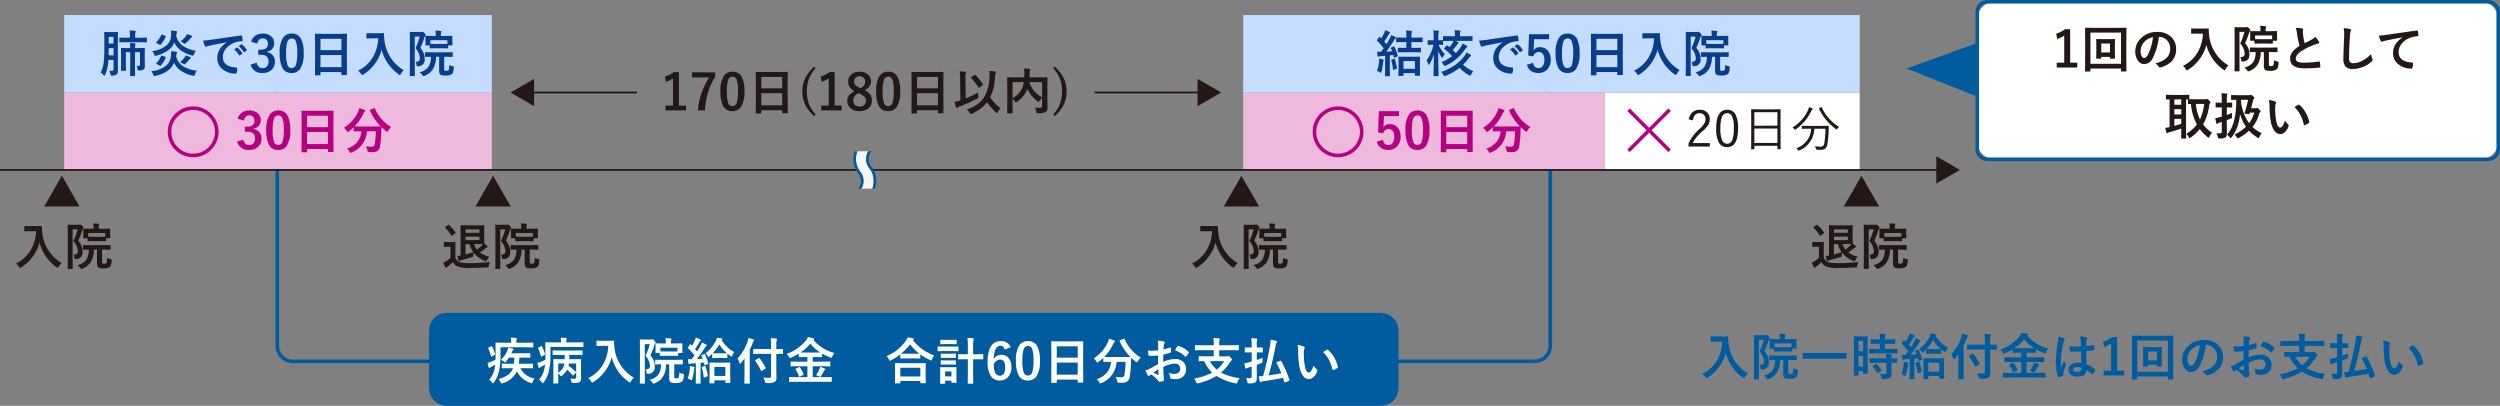 <svg xmlns="http://www.w3.org/2000/svg" width="701.541" height="113.878" viewBox="0 0 701.541 113.878">
  <rect x="0" y="0" width="701.541" height="113.878" fill="#808080" stroke="none"/>
  <g id="faq02" transform="translate(-122 -849.861)">
    <path id="パス_13656" data-name="パス 13656" d="M511.216,219.429v77.066a4.393,4.393,0,0,1-4.411,4.347H158.41a4.392,4.392,0,0,1-4.41-4.347V219.429" transform="translate(45.812 650.416)" fill="rgba(0,0,0,0)" stroke="#005b9f" stroke-miterlimit="10" stroke-width="1"/>
    <path id="パス_175835" data-name="パス 175835" d="M0,0H101.459V21.732H0Z" transform="translate(470.858 875.818)" fill="#efb8dd"/>
    <path id="パス_175836" data-name="パス 175836" d="M6.856-10.657v1.4H2.632L2.543-7.1a9.669,9.669,0,0,1-.082,1.012,2.068,2.068,0,0,1,1.832-.923,2.744,2.744,0,0,1,2.276,1.08,3.846,3.846,0,0,1,.738,2.42A3.788,3.788,0,0,1,6.234-.67a3.244,3.244,0,0,1-2.345.9A3.529,3.529,0,0,1,1.668-.431,2.865,2.865,0,0,1,.643-2.1l1.709-.52q.28,1.483,1.524,1.483a1.391,1.391,0,0,0,1.251-.7,3.05,3.05,0,0,0,.39-1.647,2.593,2.593,0,0,0-.465-1.675,1.339,1.339,0,0,0-1.094-.492,1.488,1.488,0,0,0-1.511,1.2L.991-4.662l.212-6Zm5.188-.178a2.773,2.773,0,0,1,2.6,1.442A8.469,8.469,0,0,1,15.4-5.346,7.676,7.676,0,0,1,14.41-.9a2.791,2.791,0,0,1-2.4,1.128,2.75,2.75,0,0,1-2.6-1.47,8.772,8.772,0,0,1-.738-4.074,7.535,7.535,0,0,1,1-4.416A2.785,2.785,0,0,1,12.045-10.835Zm0,1.381a1.266,1.266,0,0,0-1.244,1,10.433,10.433,0,0,0-.328,3.11,9.45,9.45,0,0,0,.41,3.4,1.163,1.163,0,0,0,1.128.779,1.3,1.3,0,0,0,1.271-1.046A11.009,11.009,0,0,0,13.6-5.339a9.151,9.151,0,0,0-.41-3.356A1.172,1.172,0,0,0,12.045-9.454ZM19.975.882H18.724A.205.205,0,0,1,18.6.858a.205.205,0,0,1-.024-.126L18.6-4.252V-6.959l-.027-3.657a.232.232,0,0,1,.027-.144.255.255,0,0,1,.13-.021l1.928.027h4.806L27.4-10.78q.109,0,.13.034a.255.255,0,0,1,.021.13l-.027,3.24v3.11L27.549.656q0,.116-.027.137A.235.235,0,0,1,27.4.813H26.154q-.116,0-.137-.027A.255.255,0,0,1,26,.656V-.027H20.125V.731q0,.109-.027.13A.235.235,0,0,1,19.975.882Zm.15-2.3H26V-4.8H20.125Zm0-7.95v3.192H26V-9.365ZM43.7-6.214a4.2,4.2,0,0,0-.807,1.046q-.185.308-.267.308a.748.748,0,0,1-.294-.185A11.8,11.8,0,0,1,41-6.173q0,.055-.041,1.388a30.527,30.527,0,0,1-.349,3.917A2.075,2.075,0,0,1,39.942.465a2.266,2.266,0,0,1-1.422.39q-.615,0-.957-.027t-.4-.1a1.343,1.343,0,0,1-.116-.4,2.959,2.959,0,0,0-.437-1.121,11.374,11.374,0,0,0,1.6.13.884.884,0,0,0,.67-.219,1.291,1.291,0,0,0,.267-.649A24.164,24.164,0,0,0,39.416-5h-2.5A6.783,6.783,0,0,1,32.669.943a1.045,1.045,0,0,1-.342.109q-.1,0-.294-.335a2.438,2.438,0,0,0-.711-.841A6.356,6.356,0,0,0,34.33-2.146,5.582,5.582,0,0,0,35.369-5H35.2l-1.846.027A.216.216,0,0,1,33.216-5,.235.235,0,0,1,33.2-5.12V-6.146a14.5,14.5,0,0,1-1.354,1.162,1,1,0,0,1-.308.185q-.089,0-.294-.308a2.879,2.879,0,0,0-.786-.861A10.694,10.694,0,0,0,34.5-10.589a4.486,4.486,0,0,0,.28-.9,8.98,8.98,0,0,1,1.449.492q.2.089.2.239a.329.329,0,0,1-.109.212A1.156,1.156,0,0,0,36-10.1a12.807,12.807,0,0,1-2.563,3.712q.4.027,1.764.027h3.767q1.538,0,1.818-.027a14.691,14.691,0,0,1-3.008-4.437.369.369,0,0,1-.027-.109q0-.062.157-.13l.991-.4a.465.465,0,0,1,.157-.048q.062,0,.109.123A11.085,11.085,0,0,0,41.214-8.23,10.65,10.65,0,0,0,43.7-6.214Z" transform="translate(507.726 891.707)" fill="#b60081"/>
    <path id="パス_13659" data-name="パス 13659" d="M378.752,232.709a6.628,6.628,0,1,1-6.629-6.629A6.629,6.629,0,0,1,378.752,232.709Z" transform="translate(125.364 654.145)" fill="rgba(0,0,0,0)" stroke="#b60081" stroke-miterlimit="10" stroke-width="1"/>
    <path id="パス_175837" data-name="パス 175837" d="M0,0H71.541V21.732H0Z" transform="translate(572.317 875.82)" fill="#fff"/>
    <path id="パス_175838" data-name="パス 175838" d="M.909-7.854A3.235,3.235,0,0,1,2.058-9.967a2.978,2.978,0,0,1,1.887-.6,2.872,2.872,0,0,1,2.146.793,2.533,2.533,0,0,1,.7,1.853,3.1,3.1,0,0,1-.485,1.7,8.943,8.943,0,0,1-1.627,1.75A10.436,10.436,0,0,0,1.989-1.217H6.8v.964H.827v-.868A11.962,11.962,0,0,1,3.821-5.093a8.008,8.008,0,0,0,1.47-1.668,2.318,2.318,0,0,0,.294-1.162,1.623,1.623,0,0,0-.52-1.285,1.631,1.631,0,0,0-1.128-.4q-1.606,0-1.88,2.017Zm10.773-2.714a2.492,2.492,0,0,1,2.358,1.388,8.243,8.243,0,0,1,.69,3.808q0,5.3-3.076,5.3A2.509,2.509,0,0,1,9.276-1.49a8.481,8.481,0,0,1-.69-3.855Q8.586-10.568,11.683-10.568Zm0,.964A1.535,1.535,0,0,0,10.2-8.524a8.776,8.776,0,0,0-.424,3.165,8.085,8.085,0,0,0,.533,3.473,1.436,1.436,0,0,0,1.347.854A1.53,1.53,0,0,0,13.132-2.16a9.285,9.285,0,0,0,.41-3.2,8,8,0,0,0-.52-3.432A1.429,1.429,0,0,0,11.683-9.6ZM26.674.4a.1.1,0,0,1-.109.109h-.677A.1.1,0,0,1,25.778.4V-.451H19.3V.431q0,.109-.1.109h-.69A.1.1,0,0,1,18.4.431l.027-4.8v-2.7L18.4-10.6q0-.116.109-.116l1.948.027h4.156l1.948-.027q.109,0,.109.116l-.027,3.172v3.056Zm-.9-1.654V-5.3H19.3v4.054Zm0-4.84V-9.885H19.3v3.794Zm14.41.157q-.014.232-.027.731-.014.479-.027.752A26.435,26.435,0,0,1,39.8-.923a2.075,2.075,0,0,1-.574,1.2A1.761,1.761,0,0,1,38,.67q-.725,0-1.114-.041-.219-.014-.26-.062a.634.634,0,0,1-.082-.26,1.6,1.6,0,0,0-.28-.656,10.247,10.247,0,0,0,1.6.137.989.989,0,0,0,.772-.28,1.545,1.545,0,0,0,.308-.772,26.9,26.9,0,0,0,.308-3.985H36.128A6.808,6.808,0,0,1,31.917.841a.872.872,0,0,1-.2.068q-.075,0-.212-.212a1.52,1.52,0,0,0-.444-.458A6.058,6.058,0,0,0,35.246-5.25h-.629l-1.88.027a.1.1,0,0,1-.109-.109v-.622a.1.1,0,0,1,.109-.109l1.88.027h3.541l1.907-.027Q40.188-6.063,40.188-5.934Zm-4.512-4.819q0,.068-.109.157a.808.808,0,0,0-.253.308,13.916,13.916,0,0,1-2.037,3.11,14.7,14.7,0,0,1-2.372,2.112.564.564,0,0,1-.212.123q-.075,0-.191-.185a1.6,1.6,0,0,0-.492-.458,11.291,11.291,0,0,0,2.81-2.427,10.521,10.521,0,0,0,1.559-2.461A3.378,3.378,0,0,0,34.6-11.3a4.943,4.943,0,0,1,.889.335Q35.677-10.883,35.677-10.753Zm7.41,4.983a2.01,2.01,0,0,0-.492.561q-.13.2-.164.2a.578.578,0,0,1-.2-.109,14.728,14.728,0,0,1-4.792-5.756.207.207,0,0,1-.021-.075q0-.034.15-.109l.417-.226a.43.43,0,0,1,.15-.055q.041,0,.075.1A12.071,12.071,0,0,0,40.38-7.957,11.7,11.7,0,0,0,43.087-5.77Z" transform="translate(595 891.227)" fill="#221815"/>
    <path id="パス_175839" data-name="パス 175839" d="M0,0,11.534,11.534" transform="translate(578.988 880.65)" fill="rgba(0,0,0,0)" stroke="#b60081" stroke-width="1"/>
    <path id="パス_175840" data-name="パス 175840" d="M11.534,0,0,11.534" transform="translate(578.988 880.65)" fill="rgba(0,0,0,0)" stroke="#b60081" stroke-width="1"/>
    <path id="パス_175841" data-name="パス 175841" d="M0,0H120V21.732H0Z" transform="translate(140.008 875.818)" fill="#efb8dd"/>
    <path id="パス_168684" data-name="パス 168684" d="M5,0H267.064a5,5,0,0,1,5,5V21.077a5,5,0,0,1-5,5H5a5,5,0,0,1-5-5V5A5,5,0,0,1,5,0Z" transform="translate(242.387 937.662)" fill="#005b9f"/>
    <path id="パス_175842" data-name="パス 175842" d="M0,0H120V21.732H0Z" transform="translate(140.008 854.086)" fill="#c4dcff"/>
    <path id="パス_175843" data-name="パス 175843" d="M5.5-8.855.55-.22h9.911Z" transform="translate(133.858 908.035)" fill="#231815"/>
    <path id="パス_175844" data-name="パス 175844" d="M.643-.431A9.633,9.633,0,0,0,4.874-4.409,11.263,11.263,0,0,0,6.269-9.488H4.532l-1.395.027a.249.249,0,0,1-.15-.027.235.235,0,0,1-.021-.123v-1.183q0-.109.034-.13a.276.276,0,0,1,.137-.021l1.395.027H6.323l1.4-.027q.185,0,.185.164-.014.191-.014.362a10.137,10.137,0,0,0,.1,1.2A11.047,11.047,0,0,0,13.439-.567a4.056,4.056,0,0,0-.827,1.06q-.164.321-.253.321a.9.9,0,0,1-.321-.185,12.113,12.113,0,0,1-4.8-6.938,11.568,11.568,0,0,1-2.092,4.2A11.478,11.478,0,0,1,2.085.656a1.71,1.71,0,0,1-.321.171q-.082,0-.294-.335A3.212,3.212,0,0,0,.643-.431ZM16.721-2.919q.082.007.157.007,1.1,0,1.1-.984a4.842,4.842,0,0,0-1.244-2.83,19.155,19.155,0,0,0,1.189-3.261h-1.4v7.923L16.55.943q0,.144-.15.144H15.292q-.157,0-.157-.144l.027-2.994V-8.114l-.027-3.028q0-.116.027-.137a.255.255,0,0,1,.13-.021l1.121.027h1.832a.681.681,0,0,0,.28-.041.392.392,0,0,1,.178-.041q.157,0,.533.4a1.113,1.113,0,0,1,.335.561.377.377,0,0,1-.123.253.988.988,0,0,0-.267.547A20.8,20.8,0,0,1,18.1-6.822,5.566,5.566,0,0,1,19.147-4.99a4.761,4.761,0,0,1,.164,1.36,1.764,1.764,0,0,1-1.825,1.955q-.157.014-.212.014-.164,0-.205-.089a1.073,1.073,0,0,1-.055-.328A1.687,1.687,0,0,0,16.721-2.919ZM17.862.027A4.083,4.083,0,0,0,20.4-1.545a5.175,5.175,0,0,0,.67-2.769q-.643.007-1.142.021l-.26.007h-.082a.216.216,0,0,1-.137-.027.235.235,0,0,1-.021-.123v-.991q0-.123.034-.15a.214.214,0,0,1,.123-.021l1.859.027H25.17L27.036-5.6q.109,0,.13.027a.324.324,0,0,1,.021.144v.991a.205.205,0,0,1-.024.126.205.205,0,0,1-.126.024L25.17-4.313h-.39V-.923q0,.376.109.458a1.079,1.079,0,0,0,.547.082q.444,0,.574-.171A3.921,3.921,0,0,0,26.2-2.03a2.9,2.9,0,0,0,.937.349.691.691,0,0,1,.3.1.291.291,0,0,1,.055.205q0,.055-.007.157A4.346,4.346,0,0,1,27.255.089a1.114,1.114,0,0,1-.431.526,3.088,3.088,0,0,1-1.668.321A2.789,2.789,0,0,1,23.769.725a1.3,1.3,0,0,1-.4-1.142v-3.9h-.882a6.722,6.722,0,0,1-.868,3.486A4.855,4.855,0,0,1,19.318,1a1.324,1.324,0,0,1-.335.109q-.1,0-.308-.28A3.566,3.566,0,0,0,17.862.027Zm6.385-6.733H22.374l-1.5.027a.216.216,0,0,1-.137-.027.235.235,0,0,1-.021-.123v-.677H19.688a.249.249,0,0,1-.15-.027.235.235,0,0,1-.021-.123l.027-1.319v-.39l-.027-.7q0-.1.034-.116a.276.276,0,0,1,.137-.021l1.873.027h.854v-.144a7.6,7.6,0,0,0-.1-1.354q.67.014,1.463.109.226.021.226.13a.582.582,0,0,1-.068.26,2.583,2.583,0,0,0-.082.827v.171h1.189l1.873-.027a.249.249,0,0,1,.15.027.178.178,0,0,1,.021.109l-.027.6v.492l.027,1.319q0,.109-.034.13a.276.276,0,0,1-.137.021H25.888v.677q0,.109-.027.13a.255.255,0,0,1-.13.021ZM20.9-8.976V-7.95l1.47.027h1.873q1.189,0,1.442-.027V-8.976Z" transform="translate(125.858 924.225)" fill="#221815"/>
    <path id="パス_175845" data-name="パス 175845" d="M5.5-8.855.55-.22h9.911Z" transform="translate(254.858 908.035)" fill="#231815"/>
    <path id="パス_175846" data-name="パス 175846" d="M13.439-2.311a4.484,4.484,0,0,0-.615.9q-.178.349-.28.349a.877.877,0,0,1-.321-.1A7.289,7.289,0,0,1,9.017-3.5a3.435,3.435,0,0,0-.034.5q0,.1.007.226a.7.7,0,0,1-.062.376.612.612,0,0,1-.287.144q-1.436.472-3.062.9a.964.964,0,0,0-.4.171.31.31,0,0,1-.212.109q-.1,0-.164-.171a9.106,9.106,0,0,1-.335-1.285q.314-.027.923-.123v-6.33l-.027-2.03q0-.109.027-.13a.235.235,0,0,1,.123-.021l1.907.027h2.755l1.729-.027q.144,0,.144.15l-.027,1.442v2.146l.027,1.408q.438.342.813.69a.306.306,0,0,1,.109.205q0,.1-.171.171a1.726,1.726,0,0,0-.444.308q-.561.465-1.538,1.121A7.662,7.662,0,0,0,13.439-2.311Zm-4.5-1.3a7.963,7.963,0,0,1-1.094-2.27H6.768v2.926A20.845,20.845,0,0,0,8.935-3.609Zm1.736-3.377V-7.95h-3.9v.964Zm0-2.994h-3.9v.937h3.9Zm-.492,4.1H9.16a5.581,5.581,0,0,0,.807,1.511,8.408,8.408,0,0,0,1.483-1.2l.253-.28Q11.2-5.879,10.179-5.879ZM13.692-.841A2.561,2.561,0,0,0,13.316.212q-.055.349-.13.4a.856.856,0,0,1-.39.068Q10.261.827,7.9.827a9.44,9.44,0,0,1-3.281-.4A2.914,2.914,0,0,1,3.247-.827,14.77,14.77,0,0,1,1.8.41a1.2,1.2,0,0,0-.28.273.228.228,0,0,1-.205.144q-.109,0-.2-.185A11.779,11.779,0,0,1,.547-.67a7.681,7.681,0,0,0,.827-.437A8.831,8.831,0,0,0,2.563-2v-3.11H1.88L.854-5.079q-.123,0-.144-.034A.216.216,0,0,1,.684-5.25V-6.316q0-.109.034-.13a.276.276,0,0,1,.137-.021l1.025.027h.868l1.046-.027q.116,0,.137.027a.235.235,0,0,1,.021.123L3.924-4.983v2.994A2.356,2.356,0,0,0,5.086-.827a7.813,7.813,0,0,0,2.591.294A60.175,60.175,0,0,0,13.692-.841ZM2.194-11.225A11.879,11.879,0,0,1,3.951-9.153a.224.224,0,0,1,.062.109q0,.034-.15.157l-.786.6a.339.339,0,0,1-.178.1q-.068,0-.123-.1a10.854,10.854,0,0,0-1.723-2.187.168.168,0,0,1-.062-.1q0-.048.13-.137l.766-.513a.345.345,0,0,1,.171-.075A.191.191,0,0,1,2.194-11.225ZM16.721-2.919q.082.007.157.007,1.1,0,1.1-.984a4.842,4.842,0,0,0-1.244-2.83,19.155,19.155,0,0,0,1.189-3.261h-1.4v7.923L16.55.943q0,.144-.15.144H15.292q-.157,0-.157-.144l.027-2.994V-8.114l-.027-3.028q0-.116.027-.137a.255.255,0,0,1,.13-.021l1.121.027h1.832a.681.681,0,0,0,.28-.041.392.392,0,0,1,.178-.041q.157,0,.533.4a1.113,1.113,0,0,1,.335.561.377.377,0,0,1-.123.253.988.988,0,0,0-.267.547A20.8,20.8,0,0,1,18.1-6.822,5.566,5.566,0,0,1,19.147-4.99a4.761,4.761,0,0,1,.164,1.36,1.764,1.764,0,0,1-1.825,1.955q-.157.014-.212.014-.164,0-.205-.089a1.073,1.073,0,0,1-.055-.328A1.687,1.687,0,0,0,16.721-2.919ZM17.862.027A4.083,4.083,0,0,0,20.4-1.545a5.175,5.175,0,0,0,.67-2.769q-.643.007-1.142.021l-.26.007h-.082a.216.216,0,0,1-.137-.027.235.235,0,0,1-.021-.123v-.991q0-.123.034-.15a.214.214,0,0,1,.123-.021l1.859.027H25.17L27.036-5.6q.109,0,.13.027a.324.324,0,0,1,.021.144v.991a.205.205,0,0,1-.024.126.205.205,0,0,1-.126.024L25.17-4.313h-.39V-.923q0,.376.109.458a1.079,1.079,0,0,0,.547.082q.444,0,.574-.171A3.921,3.921,0,0,0,26.2-2.03a2.9,2.9,0,0,0,.937.349.691.691,0,0,1,.3.1.291.291,0,0,1,.055.205q0,.055-.007.157A4.346,4.346,0,0,1,27.255.089a1.114,1.114,0,0,1-.431.526,3.088,3.088,0,0,1-1.668.321A2.789,2.789,0,0,1,23.769.725a1.3,1.3,0,0,1-.4-1.142v-3.9h-.882a6.722,6.722,0,0,1-.868,3.486A4.855,4.855,0,0,1,19.318,1a1.324,1.324,0,0,1-.335.109q-.1,0-.308-.28A3.566,3.566,0,0,0,17.862.027Zm6.385-6.733H22.374l-1.5.027a.216.216,0,0,1-.137-.027.235.235,0,0,1-.021-.123v-.677H19.688a.249.249,0,0,1-.15-.027.235.235,0,0,1-.021-.123l.027-1.319v-.39l-.027-.7q0-.1.034-.116a.276.276,0,0,1,.137-.021l1.873.027h.854v-.144a7.6,7.6,0,0,0-.1-1.354q.67.014,1.463.109.226.021.226.13a.582.582,0,0,1-.068.26,2.583,2.583,0,0,0-.082.827v.171h1.189l1.873-.027a.249.249,0,0,1,.15.027.178.178,0,0,1,.021.109l-.027.6v.492l.027,1.319q0,.109-.034.13a.276.276,0,0,1-.137.021H25.888v.677q0,.109-.027.13a.255.255,0,0,1-.13.021ZM20.9-8.976V-7.95l1.47.027h1.873q1.189,0,1.442-.027V-8.976Z" transform="translate(245.858 924.225)" fill="#221815"/>
    <path id="パス_175847" data-name="パス 175847" d="M3.473-.2A8.063,8.063,0,0,0,6.3-1.483,3.819,3.819,0,0,0,7.52-3.22H6.453l-1.9.027q-.157,0-.157-.137V-4.354q0-.109.027-.13a.255.255,0,0,1,.13-.021l1.9.027H7.8A13.08,13.08,0,0,0,7.9-6.2H6.4a9.579,9.579,0,0,1-.8,1.094q-.219.239-.308.239T4.97-5.093a4.05,4.05,0,0,0-.8-.52A7.325,7.325,0,0,0,5.988-8.271,4.116,4.116,0,0,0,6.214-9q.615.109,1.135.253.328.089.328.239,0,.068-.157.226a1.39,1.39,0,0,0-.239.4l-.212.465h3.5l1.682-.027q.15,0,.15.137v.984q0,.109-.027.13a.235.235,0,0,1-.123.021L10.568-6.2H9.311a16.909,16.909,0,0,1-.116,1.723h1.88L12.988-4.5q.116,0,.137.027a.235.235,0,0,1,.021.123v1.025q0,.137-.157.137L11.074-3.22H9.6A5.42,5.42,0,0,0,13.576-.349a4.513,4.513,0,0,0-.5.964q-.137.376-.253.376A1.184,1.184,0,0,1,12.5.909,6.592,6.592,0,0,1,8.627-2.338,6.316,6.316,0,0,1,4.676.971a1.184,1.184,0,0,1-.321.082q-.123,0-.294-.349A4.611,4.611,0,0,0,3.473-.2Zm.554-8.894v2.256a19.1,19.1,0,0,1-.4,4.382A9.073,9.073,0,0,1,2.188.779q-.171.239-.253.239T1.668.779A3.7,3.7,0,0,0,.834.007,6.277,6.277,0,0,0,2.358-3.028a9.687,9.687,0,0,0,.178-1.217q-.137.082-.978.561a1.714,1.714,0,0,0-.444.294A.3.3,0,0,1,.9-3.268q-.13,0-.171-.171Q.561-3.924.369-4.724a5.113,5.113,0,0,0,1.08-.349,11.851,11.851,0,0,0,1.176-.547q.027-.759.027-1.217l-.027-3.4a.249.249,0,0,1,.027-.15.235.235,0,0,1,.123-.021l1.935.027H7.021v-.308A4.577,4.577,0,0,0,6.9-11.806q.752.021,1.5.082.239.027.239.144s-.034.093-.1.267a1.953,1.953,0,0,0-.068.615v.321H11.19l1.921-.027q.1,0,.116.034a.276.276,0,0,1,.021.137v1.019q0,.15-.137.15L11.19-9.092ZM1.415-9.365a.682.682,0,0,1,.157-.055q.055,0,.109.1A12.38,12.38,0,0,1,2.5-7.239a.447.447,0,0,1,.027.109q0,.082-.171.171l-.711.424a.621.621,0,0,1-.185.068q-.041,0-.089-.123A17.38,17.38,0,0,0,.581-8.8a.31.31,0,0,1-.034-.116q0-.068.137-.123ZM22.709-2.8a5.35,5.35,0,0,1-1.374,1.641.9.9,0,0,1-.294.2q-.075,0-.294-.28a4.99,4.99,0,0,0-.513-.492V-.629L20.262.9q0,.157-.144.157H19.011q-.123,0-.144-.034A.214.214,0,0,1,18.847.9l.027-1.524v-3.4L18.847-5.6a.249.249,0,0,1,.027-.15.276.276,0,0,1,.137-.021l1.88.027h1.148q.027-.813.027-1.2H20.692l-1.907.027q-.137,0-.137-.15v-1q0-.15.137-.15l1.907.027h4.286l1.907-.027q.109,0,.13.027a.235.235,0,0,1,.021.123v1q0,.109-.027.13a.235.235,0,0,1-.123.021l-1.907-.027H23.338l-.027,1.2h1.3l1.88-.027a.216.216,0,0,1,.137.027.324.324,0,0,1,.021.144l-.027,1.675v1.7L26.66-.417A1.347,1.347,0,0,1,26.318.615,1.136,1.136,0,0,1,25.7.868a10.348,10.348,0,0,1-1.258.055L24.281.93q-.2,0-.253-.089a1.324,1.324,0,0,1-.1-.335A2.172,2.172,0,0,0,23.6-.308q.513.034.9.034.15,0,.287-.007a.423.423,0,0,0,.479-.479V-4.553h-2.03a5.738,5.738,0,0,1-.13.656,15.614,15.614,0,0,1,2.051,1.7q.082.082.082.13t-.1.15l-.588.663q-.109.116-.15.116t-.116-.089A16.416,16.416,0,0,0,22.709-2.8Zm-.759-1.75H20.234v2.591a4.2,4.2,0,0,0,1.354-1.429A3.522,3.522,0,0,0,21.95-4.553ZM18.04-9.187v2.324A18.25,18.25,0,0,1,17.63-2.5,9.242,9.242,0,0,1,16.174.738q-.164.253-.253.253t-.28-.239a3.713,3.713,0,0,0-.807-.786,6.327,6.327,0,0,0,1.511-3.035,8.976,8.976,0,0,0,.178-1.162q-.6.349-.978.533a1.32,1.32,0,0,0-.431.308.338.338,0,0,1-.226.109q-.123,0-.185-.164-.185-.588-.335-1.292a6.413,6.413,0,0,0,1.08-.321q.752-.328,1.176-.547.014-.39.014-1.258l-.027-3.479q0-.116.027-.137a.235.235,0,0,1,.123-.021l1.935.027h2.311v-.212a5.342,5.342,0,0,0-.1-1.121q.731.021,1.5.089.226.021.226.123a.615.615,0,0,1-.089.28,1.7,1.7,0,0,0-.068.615v.226h2.769l1.907-.027q.109,0,.13.027a.235.235,0,0,1,.021.123v1.025a.232.232,0,0,1-.027.144.235.235,0,0,1-.123.021l-1.907-.027Zm-2.625-.178a.682.682,0,0,1,.157-.055q.055,0,.109.1A12.873,12.873,0,0,1,16.5-7.239a.448.448,0,0,1,.027.109q0,.082-.171.171l-.711.424a.5.5,0,0,1-.178.068q-.055,0-.089-.13A17.512,17.512,0,0,0,14.588-8.8a.31.31,0,0,1-.034-.116q0-.068.116-.123ZM28.643-.431a9.633,9.633,0,0,0,4.231-3.979,11.263,11.263,0,0,0,1.395-5.079H32.532l-1.395.027a.249.249,0,0,1-.15-.027.235.235,0,0,1-.021-.123v-1.183q0-.109.034-.13a.276.276,0,0,1,.137-.021l1.395.027h1.791l1.4-.027q.185,0,.185.164-.014.191-.014.362a10.137,10.137,0,0,0,.1,1.2A11.047,11.047,0,0,0,41.439-.567a4.056,4.056,0,0,0-.827,1.06q-.164.321-.253.321a.9.9,0,0,1-.321-.185,12.113,12.113,0,0,1-4.8-6.938,11.568,11.568,0,0,1-2.092,4.2A11.478,11.478,0,0,1,30.085.656a1.71,1.71,0,0,1-.321.171q-.082,0-.294-.335A3.212,3.212,0,0,0,28.643-.431ZM44.721-2.919q.082.007.157.007,1.1,0,1.1-.984a4.842,4.842,0,0,0-1.244-2.83,19.155,19.155,0,0,0,1.189-3.261h-1.4v7.923L44.55.943q0,.144-.15.144H43.292q-.157,0-.157-.144l.027-2.994V-8.114l-.027-3.028q0-.116.027-.137a.255.255,0,0,1,.13-.021l1.121.027h1.832a.681.681,0,0,0,.28-.041.392.392,0,0,1,.178-.041q.157,0,.533.4a1.113,1.113,0,0,1,.335.561.377.377,0,0,1-.123.253.988.988,0,0,0-.267.547A20.8,20.8,0,0,1,46.1-6.822,5.566,5.566,0,0,1,47.147-4.99a4.761,4.761,0,0,1,.164,1.36,1.764,1.764,0,0,1-1.825,1.955q-.157.014-.212.014-.164,0-.205-.089a1.073,1.073,0,0,1-.055-.328A1.687,1.687,0,0,0,44.721-2.919ZM45.862.027A4.083,4.083,0,0,0,48.4-1.545a5.175,5.175,0,0,0,.67-2.769q-.643.007-1.142.021l-.26.007h-.082a.216.216,0,0,1-.137-.027.235.235,0,0,1-.021-.123v-.991q0-.123.034-.15a.214.214,0,0,1,.123-.021l1.859.027H53.17L55.036-5.6q.109,0,.13.027a.324.324,0,0,1,.021.144v.991a.205.205,0,0,1-.024.126.205.205,0,0,1-.126.024L53.17-4.313h-.39V-.923q0,.376.109.458a1.079,1.079,0,0,0,.547.082q.444,0,.574-.171A3.921,3.921,0,0,0,54.2-2.03a2.9,2.9,0,0,0,.937.349.691.691,0,0,1,.3.1.291.291,0,0,1,.055.205q0,.055-.007.157A4.345,4.345,0,0,1,55.255.089a1.114,1.114,0,0,1-.431.526,3.088,3.088,0,0,1-1.668.321A2.789,2.789,0,0,1,51.769.725a1.3,1.3,0,0,1-.4-1.142v-3.9h-.882a6.722,6.722,0,0,1-.868,3.486A4.855,4.855,0,0,1,47.318,1a1.324,1.324,0,0,1-.335.109q-.1,0-.308-.28A3.566,3.566,0,0,0,45.862.027Zm6.385-6.733H50.374l-1.5.027a.216.216,0,0,1-.137-.027.235.235,0,0,1-.021-.123v-.677H47.688a.249.249,0,0,1-.15-.027.235.235,0,0,1-.021-.123l.027-1.319v-.39l-.027-.7q0-.1.034-.116a.276.276,0,0,1,.137-.021l1.873.027h.854v-.144a7.6,7.6,0,0,0-.1-1.354q.67.014,1.463.109.226.021.226.13a.582.582,0,0,1-.068.26,2.583,2.583,0,0,0-.082.827v.171h1.189l1.873-.027a.249.249,0,0,1,.15.027.178.178,0,0,1,.021.109l-.027.6v.492l.027,1.319q0,.109-.034.13a.276.276,0,0,1-.137.021H53.888v.677q0,.109-.027.13a.255.255,0,0,1-.13.021ZM48.9-8.976V-7.95l1.47.027h1.873q1.189,0,1.442-.027V-8.976Zm14.991,10h-1.06q-.116,0-.137-.027a.255.255,0,0,1-.021-.13l.027-2.543V-2.926l-.027-1.743q0-.144.157-.144l1.634.027h2.27l1.62-.027q.157,0,.157.144l-.027,1.5v1.422L68.517.772q0,.144-.15.144h-1.08q-.157,0-.157-.144v-.6H64.053v.7q0,.116-.027.137A.255.255,0,0,1,63.9,1.025Zm.157-4.58v2.5h3.076v-2.5ZM61.407-7.123a15.446,15.446,0,0,1,.916,2.516.468.468,0,0,1,.014.089q0,.1-.2.178l-.656.267a.418.418,0,0,1-.137.034q-.075,0-.1-.144l-.157-.636-.923.089V-.9L60.19.937a.216.216,0,0,1-.027.137.235.235,0,0,1-.123.021H58.974q-.116,0-.137-.027a.255.255,0,0,1-.021-.13L58.844-.9V-4.607l-1.162.068a1.328,1.328,0,0,0-.52.116.885.885,0,0,1-.212.068q-.1,0-.15-.239-.123-.588-.2-1.176.547.041,1.039.041.444-.574.827-1.114a21.4,21.4,0,0,0-1.812-1.976q-.075-.062-.075-.109a.518.518,0,0,1,.1-.185l.458-.731q.082-.123.144-.123.041,0,.123.082l.362.362a10.414,10.414,0,0,0,.759-1.429,4.748,4.748,0,0,0,.321-.868,11.8,11.8,0,0,1,1.217.52q.185.109.185.226,0,.082-.123.185a.948.948,0,0,0-.267.335,22.09,22.09,0,0,1-1.237,1.941l.588.663q.451-.7.93-1.545a7.025,7.025,0,0,0,.417-.95,11.388,11.388,0,0,1,1.176.6q.171.1.171.212a.242.242,0,0,1-.157.212,1.854,1.854,0,0,0-.458.574q-1.21,1.873-2.16,3.063,1.107-.055,1.627-.1a8.619,8.619,0,0,0-.335-.841.311.311,0,0,1-.027-.1q0-.075.178-.15l.574-.239a.532.532,0,0,1,.15-.041Q61.346-7.253,61.407-7.123Zm4.867,1.032H64.832l-1.258.027q-.109,0-.13-.034a.255.255,0,0,1-.021-.13V-7.267q-.253.246-.745.684-.219.2-.294.2t-.253-.308a2.765,2.765,0,0,0-.561-.738,9.739,9.739,0,0,0,2.871-3.459,2.817,2.817,0,0,0,.28-.854q1.073.1,1.408.144.185.041.185.164a.257.257,0,0,1-.123.212l-.109.1a9.319,9.319,0,0,0,3.568,3.377,3.335,3.335,0,0,0-.561.95q-.123.321-.226.321a.634.634,0,0,1-.308-.171,10.814,10.814,0,0,1-.868-.684v1.107a.232.232,0,0,1-.027.144.235.235,0,0,1-.123.021Zm-2.7-1.326,1.258.027h1.442l1.265-.027h.055a10.321,10.321,0,0,1-2.174-2.5A12.079,12.079,0,0,1,63.574-7.417ZM56.561-.362a10.271,10.271,0,0,0,.595-2.659q.027-.294.027-.465a2.7,2.7,0,0,0-.021-.321,7.834,7.834,0,0,1,1.08.2q.239.055.239.164a.411.411,0,0,1-.068.2,2.036,2.036,0,0,0-.089.458,13.733,13.733,0,0,1-.513,2.632q-.1.308-.185.308A1,1,0,0,1,57.292,0,4.375,4.375,0,0,0,56.561-.362Zm4.771-3.486a.434.434,0,0,1,.123-.027q.062,0,.116.15a14.989,14.989,0,0,1,.608,2.563v.068q0,.123-.185.2l-.7.28a.52.52,0,0,1-.164.048q-.075,0-.089-.13a13.312,13.312,0,0,0-.52-2.707.374.374,0,0,1-.014-.082q0-.075.185-.137ZM77-7.253l-1.907.027q-.109,0-.13-.027a.235.235,0,0,1-.021-.123V-8.483q0-.116.027-.137a.235.235,0,0,1,.123-.021L77-8.613h2.953V-9.666a13.909,13.909,0,0,0-.1-1.982q.875.021,1.545.1.226.021.226.15a.952.952,0,0,1-.1.308,5.5,5.5,0,0,0-.1,1.388v1.094l1.723-.027q.109,0,.13.027a.255.255,0,0,1,.021.13v1.107q0,.109-.027.13a.235.235,0,0,1-.123.021l-1.723-.027v3.876l.041,2.693a2.409,2.409,0,0,1-.109.841A1.151,1.151,0,0,1,81,.615a4.5,4.5,0,0,1-2.235.321.712.712,0,0,1-.41-.068A.972.972,0,0,1,78.23.506a3.79,3.79,0,0,0-.424-1.094q.772.062,1.367.062.144,0,.246-.007.533,0,.533-.465V-7.253ZM70.533-5.947a12.779,12.779,0,0,0,2.816-4.765,5.323,5.323,0,0,0,.232-1A12.107,12.107,0,0,1,75-11.286q.226.082.226.212a.367.367,0,0,1-.157.253,1.338,1.338,0,0,0-.28.561q-.41,1.039-.82,1.859v7.226L73.992.937a.216.216,0,0,1-.027.137.255.255,0,0,1-.13.021H72.618q-.109,0-.13-.027a.255.255,0,0,1-.021-.13L72.5-1.176V-4.354q0-1.053.014-1.62A16.485,16.485,0,0,1,71.5-4.662q-.157.185-.239.185T71.094-4.7A4.222,4.222,0,0,0,70.533-5.947Zm4.963.67a.234.234,0,0,1-.055-.109q0-.048.157-.144l.882-.506a.284.284,0,0,1,.123-.048q.048,0,.144.089a14.854,14.854,0,0,1,1.7,2.666.183.183,0,0,1,.034.089q0,.062-.164.157l-.909.608a.464.464,0,0,1-.171.082q-.048,0-.109-.13A15.006,15.006,0,0,0,75.5-5.277ZM86.953.588,85.162.615q-.123,0-.144-.027T84.991.479V-.588q0-.109.034-.13a.276.276,0,0,1,.137-.021l1.791.027h3.192V-3.767H87.473l-1.88.027a.232.232,0,0,1-.144-.027.235.235,0,0,1-.021-.123V-4.942q0-.109.027-.13a.3.3,0,0,1,.137-.021l1.88.027h2.673V-6.357H89.6l-1.723.021q-.15,0-.15-.144v-.827A17.665,17.665,0,0,1,85.579-6.2a1.057,1.057,0,0,1-.335.109q-.109,0-.28-.321a2.675,2.675,0,0,0-.67-.827,12.208,12.208,0,0,0,5.435-3.767,4.063,4.063,0,0,0,.554-.923,8.561,8.561,0,0,1,1.511.294q.253.075.253.226,0,.089-.137.2a.318.318,0,0,1-.082.055,11.613,11.613,0,0,0,5.906,3.65,3.233,3.233,0,0,0-.6,1q-.157.349-.267.349a1.465,1.465,0,0,1-.335-.1,15.958,15.958,0,0,1-2.242-1.066v.841q0,.144-.15.144L92.4-6.357h-.759v1.292h2.912l1.873-.027q.116,0,.137.027a.235.235,0,0,1,.021.123V-3.89q0,.157-.055.157l-.1-.007-1.873-.027H91.643V-.711h3.391l1.8-.027q.109,0,.13.027a.235.235,0,0,1,.021.123V.479q0,.137-.15.137l-1.8-.027Zm1.292-8.23q.26.014,1.354.014h2.8q1.087,0,1.354-.014a10.967,10.967,0,0,1-2.782-2.481A12.38,12.38,0,0,1,88.245-7.643Zm4.32,6.371a8.731,8.731,0,0,0,.909-1.586,3.646,3.646,0,0,0,.267-.738,6.1,6.1,0,0,1,1.176.444q.253.13.253.239T95-2.687a1.486,1.486,0,0,0-.321.444A10.2,10.2,0,0,1,93.939-1q-.144.185-.226.185a1.1,1.1,0,0,1-.321-.109A3.656,3.656,0,0,0,92.565-1.271Zm-4.491-2.16a10.9,10.9,0,0,1,1,1.853.315.315,0,0,1,.027.109q0,.062-.157.137L88.074-.9a.729.729,0,0,1-.185.055q-.048,0-.1-.116a8.291,8.291,0,0,0-.95-1.914.2.2,0,0,1-.055-.109q0-.048.164-.13l.8-.376a.523.523,0,0,1,.171-.055Q87.992-3.541,88.074-3.432Zm27.979,4.478h-1.189q-.109,0-.13-.027A.235.235,0,0,1,114.714.9l.027-2.488V-2.8l-.027-1.7q0-.109.027-.13a.235.235,0,0,1,.123-.021l1.921.027h4.484l1.914-.027a.249.249,0,0,1,.15.027.235.235,0,0,1,.021.123l-.027,1.483v1.374l.027,2.468q0,.109-.034.13a.255.255,0,0,1-.13.021H122q-.116,0-.137-.027a.235.235,0,0,1-.021-.123V.362h-5.619V.9q0,.109-.034.13A.276.276,0,0,1,116.054,1.046Zm.171-4.4v2.44h5.619V-3.35Zm9.522-3.473a3.561,3.561,0,0,0-.588,1.066q-.116.362-.253.362a.862.862,0,0,1-.335-.123,15.47,15.47,0,0,1-2.734-1.565V-6.1q0,.109-.027.13a.214.214,0,0,1-.123.021l-1.579-.027h-2.174l-1.579.027a.216.216,0,0,1-.137-.027A.235.235,0,0,1,116.2-6.1V-7.116a16.99,16.99,0,0,1-2.591,1.654,1.612,1.612,0,0,1-.321.137q-.109,0-.267-.349a3.388,3.388,0,0,0-.656-.937,12.6,12.6,0,0,0,5.387-4.279,4.792,4.792,0,0,0,.547-1q1.019.157,1.47.267.253.082.253.226a.253.253,0,0,1-.137.212.56.56,0,0,0-.116.1A12.905,12.905,0,0,0,125.747-6.822Zm-9.324-.485q.335.027,1.511.027h2.174l1.436-.014a12.6,12.6,0,0,1-2.57-2.659A13.887,13.887,0,0,1,116.423-7.308Zm18.635-4.423q.937.021,1.538.1.226.021.226.157a.515.515,0,0,1-.027.144q-.034.1-.041.137a6.143,6.143,0,0,0-.1,1.552v2.509h.9l1.777-.034q.123,0,.15.034a.276.276,0,0,1,.021.137v1.135q0,.109-.034.13a.276.276,0,0,1-.137.021l-1.777-.027h-.9v4.231l.027,2.447a.249.249,0,0,1-.027.15.178.178,0,0,1-.109.021h-1.265q-.1,0-.116-.034a.276.276,0,0,1-.021-.137l.027-2.434V-5.742h-.786l-1.791.027q-.123,0-.144-.027a.235.235,0,0,1-.021-.123V-7a.249.249,0,0,1,.027-.15.276.276,0,0,1,.137-.021l1.791.034h.786V-9.618A16.26,16.26,0,0,0,135.058-11.73ZM131.988.718q0,.109-.027.13a.255.255,0,0,1-.13.021h-1.107q-.109,0-.13-.027a.235.235,0,0,1-.021-.123V.267H128.8v.7q0,.116-.027.137a.255.255,0,0,1-.13.021h-1.087a.249.249,0,0,1-.15-.027.255.255,0,0,1-.021-.13l.027-2.1v-.923l-.027-1.312q0-.116.034-.137a.276.276,0,0,1,.137-.021l1.271.027h1.723l1.285-.027q.116,0,.137.027a.255.255,0,0,1,.021.13L131.961-2.3v1Zm-1.415-3.028H128.8V-.923h1.777Zm-2.249-6.973h2.57l1.5-.027q.137,0,.137.15v1a.232.232,0,0,1-.027.144A.178.178,0,0,1,132.4-8l-1.5-.027h-2.57L126.841-8q-.116,0-.137-.027a.3.3,0,0,1-.021-.137v-1q0-.109.027-.13a.255.255,0,0,1,.13-.021Zm.54-1.887h1.75l1.265-.027q.123,0,.144.027a.235.235,0,0,1,.021.123v.93q0,.109-.027.13a.276.276,0,0,1-.137.021l-1.265-.027h-1.75l-1.271.027q-.109,0-.13-.027a.235.235,0,0,1-.021-.123v-.93q0-.109.027-.13a.235.235,0,0,1,.123-.021Zm.048,3.876h1.552l1.176-.027q.123,0,.144.027a.186.186,0,0,1,.027.123v.916q0,.109-.034.13a.276.276,0,0,1-.137.021l-1.176-.027h-1.552l-1.189.027q-.116,0-.137-.027a.235.235,0,0,1-.021-.123v-.916q0-.109.027-.13a.255.255,0,0,1,.13-.021Zm0,1.887h1.552l1.176-.027q.123,0,.144.027a.186.186,0,0,1,.027.123v.9q0,.109-.034.13a.276.276,0,0,1-.137.021l-1.176-.027h-1.552l-1.189.027q-.116,0-.137-.027a.235.235,0,0,1-.021-.123v-.9q0-.109.027-.13a.255.255,0,0,1,.13-.021Zm18.279-3.685-1.709.636q-.226-1.053-1.114-1.053-1.846,0-1.935,3.78a2.369,2.369,0,0,1,2.181-1.258,2.473,2.473,0,0,1,2.112,1.046,3.983,3.983,0,0,1,.677,2.413,3.9,3.9,0,0,1-1.032,2.871,3.006,3.006,0,0,1-2.229.882,2.883,2.883,0,0,1-2.6-1.381,7,7,0,0,1-.827-3.746q0-5.934,3.7-5.934A2.745,2.745,0,0,1,147.191-9.092Zm-4.744,4.806q0,3.165,1.682,3.165,1.511,0,1.511-2.352,0-2.167-1.442-2.167A2,2,0,0,0,142.447-4.286Zm9.6-6.549a2.773,2.773,0,0,1,2.6,1.442,8.469,8.469,0,0,1,.759,4.047A7.676,7.676,0,0,1,154.41-.9a2.791,2.791,0,0,1-2.4,1.128,2.75,2.75,0,0,1-2.6-1.47,8.772,8.772,0,0,1-.738-4.074,7.535,7.535,0,0,1,1-4.416A2.785,2.785,0,0,1,152.045-10.835Zm0,1.381a1.266,1.266,0,0,0-1.244,1,10.433,10.433,0,0,0-.328,3.11,9.45,9.45,0,0,0,.41,3.4,1.163,1.163,0,0,0,1.128.779,1.3,1.3,0,0,0,1.271-1.046,11.009,11.009,0,0,0,.314-3.131,9.151,9.151,0,0,0-.41-3.356A1.172,1.172,0,0,0,152.045-9.454ZM159.975.882h-1.251A.205.205,0,0,1,158.6.858a.206.206,0,0,1-.024-.126l.027-4.983V-6.959l-.027-3.657a.232.232,0,0,1,.027-.144.255.255,0,0,1,.13-.021l1.928.027h4.806l1.935-.027q.109,0,.13.034a.255.255,0,0,1,.021.13l-.027,3.24v3.11l.027,4.922q0,.116-.027.137a.235.235,0,0,1-.123.021h-1.244q-.116,0-.137-.027A.255.255,0,0,1,166,.656V-.027h-5.872V.731q0,.109-.027.13A.235.235,0,0,1,159.975.882Zm.15-2.3H166V-4.8h-5.872Zm0-7.95v3.192H166V-9.365ZM183.7-6.214a4.2,4.2,0,0,0-.807,1.046q-.185.308-.267.308a.748.748,0,0,1-.294-.185A11.8,11.8,0,0,1,181-6.173q0,.055-.041,1.388a30.527,30.527,0,0,1-.349,3.917,2.075,2.075,0,0,1-.663,1.333,2.266,2.266,0,0,1-1.422.39q-.615,0-.957-.027t-.4-.1a1.343,1.343,0,0,1-.116-.4,2.959,2.959,0,0,0-.437-1.121,11.374,11.374,0,0,0,1.6.13.884.884,0,0,0,.67-.219,1.291,1.291,0,0,0,.267-.649A24.164,24.164,0,0,0,179.416-5h-2.5a6.783,6.783,0,0,1-4.252,5.94,1.045,1.045,0,0,1-.342.109q-.1,0-.294-.335a2.438,2.438,0,0,0-.711-.841,6.356,6.356,0,0,0,3.008-2.023A5.582,5.582,0,0,0,175.369-5H175.2l-1.846.027A.216.216,0,0,1,173.216-5a.235.235,0,0,1-.021-.123V-6.146a14.5,14.5,0,0,1-1.354,1.162,1,1,0,0,1-.308.185q-.089,0-.294-.308a2.879,2.879,0,0,0-.786-.861,10.694,10.694,0,0,0,4.047-4.621,4.486,4.486,0,0,0,.28-.9,8.98,8.98,0,0,1,1.449.492q.2.089.2.239a.329.329,0,0,1-.109.212A1.156,1.156,0,0,0,176-10.1a12.807,12.807,0,0,1-2.563,3.712q.4.027,1.764.027h3.767q1.538,0,1.818-.027a14.691,14.691,0,0,1-3.008-4.437.369.369,0,0,1-.027-.109q0-.062.157-.13l.991-.4a.465.465,0,0,1,.157-.048q.062,0,.109.123a11.085,11.085,0,0,0,2.051,3.151A10.65,10.65,0,0,0,183.7-6.214Zm4.874-2.017.014-1.6a5.32,5.32,0,0,0-.1-1.128,7.908,7.908,0,0,1,1.661.246q.28.075.28.267a.5.5,0,0,1-.082.226,1.78,1.78,0,0,0-.2.547q-.041.4-.068,1.162a14.517,14.517,0,0,0,1.8-.513.279.279,0,0,1,.1-.021q.123,0,.144.144a7.05,7.05,0,0,1,.082,1.087.223.223,0,0,1-.185.226,18.827,18.827,0,0,1-2,.533l-.027,2.03A8.433,8.433,0,0,1,193.43-5.8a3.02,3.02,0,0,1,2.242.875A2.642,2.642,0,0,1,196.41-3a2.667,2.667,0,0,1-.916,2.188,3.236,3.236,0,0,1-2.119.656,5.043,5.043,0,0,1-1.148-.123.391.391,0,0,1-.308-.424,2.348,2.348,0,0,0-.424-1.183,5.633,5.633,0,0,0,1.75.246,1.531,1.531,0,0,0,1.1-.4,1.375,1.375,0,0,0,.41-1.046,1.321,1.321,0,0,0-.458-1.094,1.667,1.667,0,0,0-1.08-.321,7.237,7.237,0,0,0-3.206.957q.021.9.055,1.682.116,1.634.116,1.818a1.282,1.282,0,0,1-.021.3.239.239,0,0,1-.191.157,4.835,4.835,0,0,1-1.032.171Q188.8.6,188.6.308a7.946,7.946,0,0,0-1.989-1.791,2.45,2.45,0,0,0-.444.308.34.34,0,0,1-.239.1.379.379,0,0,1-.308-.226,13,13,0,0,1-.643-1.3,5,5,0,0,0,1.285-.492q.636-.349,2.283-1.3V-6.788q-1.4.109-2.352.109a.3.3,0,0,1-.335-.294q-.055-.335-.157-1.217a7.534,7.534,0,0,0,1.094.068Q187.394-8.121,188.569-8.23Zm.041,5.3q-.889.6-1.367.95a13.789,13.789,0,0,0,1.313.629.293.293,0,0,0,.075.014q.068,0,.068-.082a.129.129,0,0,0-.007-.041q-.014-.212-.041-.752T188.61-2.926Zm4.683-5.3a8.628,8.628,0,0,1,.643-1.094q.109-.178.185-.178a.294.294,0,0,1,.055.007,6.73,6.73,0,0,1,2.967,1.709.248.248,0,0,1,.082.144.48.48,0,0,1-.055.137q-.116.178-.4.533-.308.4-.362.465-.034.048-.15.048t-.13-.048A6.566,6.566,0,0,0,193.293-8.23Zm7.52-.055-1.777.027q-.109,0-.13-.027a.235.235,0,0,1-.021-.123V-9.522a.232.232,0,0,1,.027-.144.235.235,0,0,1,.123-.021l1.777.027h3.363v-.226a11.746,11.746,0,0,0-.116-1.791q.978.027,1.6.1.226.027.226.157a1.084,1.084,0,0,1-.1.294,4.765,4.765,0,0,0-.082,1.107v.362h3.568l1.777-.027q.109,0,.137.034a.255.255,0,0,1,.021.13v1.114q0,.109-.034.13a.214.214,0,0,1-.123.021l-1.777-.027H205.7v1.736h2.044a1.14,1.14,0,0,0,.4-.055.47.47,0,0,1,.185-.055q.123,0,.554.438.438.41.438.6,0,.1-.2.253a1.318,1.318,0,0,0-.335.376,12.867,12.867,0,0,1-2.557,2.98,15.49,15.49,0,0,0,5.2,1.579,5.074,5.074,0,0,0-.6,1.128q-.123.362-.294.362a1.835,1.835,0,0,1-.308-.041,16.134,16.134,0,0,1-5.3-2.078A17.868,17.868,0,0,1,199.862,1a1.124,1.124,0,0,1-.308.055q-.144,0-.28-.362a3.669,3.669,0,0,0-.574-1,17.965,17.965,0,0,0,5.052-1.682,9.951,9.951,0,0,1-2.263-3.233q-.6.007-1.066.021l-.321.007a.216.216,0,0,1-.137-.027.255.255,0,0,1-.021-.13V-6.419q0-.116.034-.137a.214.214,0,0,1,.123-.021l1.9.027h2.174V-8.285ZM207.1-5.216H203.1a8.054,8.054,0,0,0,1.935,2.379A8.943,8.943,0,0,0,207.1-5.216Zm16-.021a30.233,30.233,0,0,1,2.331,5.3.371.371,0,0,1,.027.116q0,.075-.157.137l-1.08.424a.588.588,0,0,1-.164.041q-.062,0-.089-.116-.294-.978-.362-1.189-2.379.52-5.544.95a1.407,1.407,0,0,0-.506.157.462.462,0,0,1-.232.1q-.137,0-.212-.2-.137-.465-.335-1.449.5,0,1.244-.075a74.484,74.484,0,0,0,1.935-8.422,10.926,10.926,0,0,0,.178-1.764q.889.15,1.511.321.28.068.28.205a.489.489,0,0,1-.1.267,2.354,2.354,0,0,0-.253.759q-.834,4.43-1.989,8.456,2.1-.3,3.562-.6a28.464,28.464,0,0,0-1.36-2.885.265.265,0,0,1-.034-.109q0-.062.171-.144l.9-.335A.47.47,0,0,1,223-5.346Q223.057-5.346,223.1-5.236ZM213.213-.458q.725.041,1.162.041t.444-.533V-3.691l-.95.28a3.024,3.024,0,0,0-.451.212.465.465,0,0,1-.239.1q-.137,0-.178-.171-.1-.41-.239-1.36a7.624,7.624,0,0,0,1.388-.28l.67-.178V-7.67H214.5l-1.456.027a.216.216,0,0,1-.137-.027.235.235,0,0,1-.021-.123V-8.887q0-.116.034-.137a.214.214,0,0,1,.123-.021l1.456.027h.321v-.643a14.232,14.232,0,0,0-.109-1.989q.813.021,1.483.1.226.021.226.15a.826.826,0,0,1-.082.294,5.56,5.56,0,0,0-.089,1.415v.67h.068l1.456-.027a.216.216,0,0,1,.137.027.255.255,0,0,1,.021.13v1.094q0,.109-.034.13a.214.214,0,0,1-.123.021l-1.456-.027h-.068v2.14q1.094-.362,1.682-.615a5.379,5.379,0,0,0-.075.937.772.772,0,0,1-.082.431,1.334,1.334,0,0,1-.349.171l-1.176.451v.745l.014,2.823a2.808,2.808,0,0,1-.1.882.935.935,0,0,1-.362.458,3.142,3.142,0,0,1-1.668.28l-.171.007q-.205,0-.267-.089a1.324,1.324,0,0,1-.1-.335A3.4,3.4,0,0,0,213.213-.458Zm14.479-9.27a5.482,5.482,0,0,1,1.777.458q.226.1.226.253a1.133,1.133,0,0,1-.116.39,5.155,5.155,0,0,0-.123,1.374,18.622,18.622,0,0,0,.253,3.192Q230.07-2,230.856-2q.355,0,.677-.492a7.774,7.774,0,0,0,.663-1.456,5.865,5.865,0,0,0,.9,1.08.4.4,0,0,1,.144.3.7.7,0,0,1-.041.219,3.953,3.953,0,0,1-1.107,1.7,1.941,1.941,0,0,1-1.271.485,2.079,2.079,0,0,1-1.675-1.066,6.221,6.221,0,0,1-.943-2.584,24.576,24.576,0,0,1-.335-4.074A8.579,8.579,0,0,0,227.691-9.728Zm7.171,1.982q.69-.438,1.1-.643a.481.481,0,0,1,.157-.055.228.228,0,0,1,.15.082,8.284,8.284,0,0,1,1.812,2.324,8.518,8.518,0,0,1,.93,2.468.307.307,0,0,1,.014.082q0,.123-.164.226a5.2,5.2,0,0,1-1.094.561.433.433,0,0,1-.123.021q-.137,0-.171-.178a11.2,11.2,0,0,0-1.032-2.816A9.43,9.43,0,0,0,234.862-7.745Z" transform="translate(258.42 956.41)" fill="#fff"/>
    <path id="パス_175848" data-name="パス 175848" d="M5.5-8.855.55-.22h9.911Z" transform="translate(464.858 908.035)" fill="#231815"/>
    <path id="パス_175849" data-name="パス 175849" d="M.643-.431A9.633,9.633,0,0,0,4.874-4.409,11.263,11.263,0,0,0,6.269-9.488H4.532l-1.395.027a.249.249,0,0,1-.15-.027.235.235,0,0,1-.021-.123v-1.183q0-.109.034-.13a.276.276,0,0,1,.137-.021l1.395.027H6.323l1.4-.027q.185,0,.185.164-.014.191-.014.362a10.137,10.137,0,0,0,.1,1.2A11.047,11.047,0,0,0,13.439-.567a4.056,4.056,0,0,0-.827,1.06q-.164.321-.253.321a.9.9,0,0,1-.321-.185,12.113,12.113,0,0,1-4.8-6.938,11.568,11.568,0,0,1-2.092,4.2A11.478,11.478,0,0,1,2.085.656a1.71,1.71,0,0,1-.321.171q-.082,0-.294-.335A3.212,3.212,0,0,0,.643-.431ZM16.721-2.919q.082.007.157.007,1.1,0,1.1-.984a4.842,4.842,0,0,0-1.244-2.83,19.155,19.155,0,0,0,1.189-3.261h-1.4v7.923L16.55.943q0,.144-.15.144H15.292q-.157,0-.157-.144l.027-2.994V-8.114l-.027-3.028q0-.116.027-.137a.255.255,0,0,1,.13-.021l1.121.027h1.832a.681.681,0,0,0,.28-.041.392.392,0,0,1,.178-.041q.157,0,.533.4a1.113,1.113,0,0,1,.335.561.377.377,0,0,1-.123.253.988.988,0,0,0-.267.547A20.8,20.8,0,0,1,18.1-6.822,5.566,5.566,0,0,1,19.147-4.99a4.761,4.761,0,0,1,.164,1.36,1.764,1.764,0,0,1-1.825,1.955q-.157.014-.212.014-.164,0-.205-.089a1.073,1.073,0,0,1-.055-.328A1.687,1.687,0,0,0,16.721-2.919ZM17.862.027A4.083,4.083,0,0,0,20.4-1.545a5.175,5.175,0,0,0,.67-2.769q-.643.007-1.142.021l-.26.007h-.082a.216.216,0,0,1-.137-.027.235.235,0,0,1-.021-.123v-.991q0-.123.034-.15a.214.214,0,0,1,.123-.021l1.859.027H25.17L27.036-5.6q.109,0,.13.027a.324.324,0,0,1,.021.144v.991a.205.205,0,0,1-.024.126.205.205,0,0,1-.126.024L25.17-4.313h-.39V-.923q0,.376.109.458a1.079,1.079,0,0,0,.547.082q.444,0,.574-.171A3.921,3.921,0,0,0,26.2-2.03a2.9,2.9,0,0,0,.937.349.691.691,0,0,1,.3.1.291.291,0,0,1,.055.205q0,.055-.007.157A4.346,4.346,0,0,1,27.255.089a1.114,1.114,0,0,1-.431.526,3.088,3.088,0,0,1-1.668.321A2.789,2.789,0,0,1,23.769.725a1.3,1.3,0,0,1-.4-1.142v-3.9h-.882a6.722,6.722,0,0,1-.868,3.486A4.855,4.855,0,0,1,19.318,1a1.324,1.324,0,0,1-.335.109q-.1,0-.308-.28A3.566,3.566,0,0,0,17.862.027Zm6.385-6.733H22.374l-1.5.027a.216.216,0,0,1-.137-.027.235.235,0,0,1-.021-.123v-.677H19.688a.249.249,0,0,1-.15-.027.235.235,0,0,1-.021-.123l.027-1.319v-.39l-.027-.7q0-.1.034-.116a.276.276,0,0,1,.137-.021l1.873.027h.854v-.144a7.6,7.6,0,0,0-.1-1.354q.67.014,1.463.109.226.021.226.13a.582.582,0,0,1-.068.26,2.583,2.583,0,0,0-.082.827v.171h1.189l1.873-.027a.249.249,0,0,1,.15.027.178.178,0,0,1,.021.109l-.027.6v.492l.027,1.319q0,.109-.034.13a.276.276,0,0,1-.137.021H25.888v.677q0,.109-.027.13a.255.255,0,0,1-.13.021ZM20.9-8.976V-7.95l1.47.027h1.873q1.189,0,1.442-.027V-8.976Z" transform="translate(455.858 924.225)" fill="#221815"/>
    <path id="パス_175850" data-name="パス 175850" d="M5.5-8.855.55-.22h9.911Z" transform="translate(638.858 908.035)" fill="#231815"/>
    <path id="パス_175851" data-name="パス 175851" d="M13.439-2.311a4.484,4.484,0,0,0-.615.9q-.178.349-.28.349a.877.877,0,0,1-.321-.1A7.289,7.289,0,0,1,9.017-3.5a3.435,3.435,0,0,0-.034.5q0,.1.007.226a.7.7,0,0,1-.062.376.612.612,0,0,1-.287.144q-1.436.472-3.062.9a.964.964,0,0,0-.4.171.31.31,0,0,1-.212.109q-.1,0-.164-.171a9.106,9.106,0,0,1-.335-1.285q.314-.027.923-.123v-6.33l-.027-2.03q0-.109.027-.13a.235.235,0,0,1,.123-.021l1.907.027h2.755l1.729-.027q.144,0,.144.15l-.027,1.442v2.146l.027,1.408q.438.342.813.69a.306.306,0,0,1,.109.205q0,.1-.171.171a1.726,1.726,0,0,0-.444.308q-.561.465-1.538,1.121A7.662,7.662,0,0,0,13.439-2.311Zm-4.5-1.3a7.963,7.963,0,0,1-1.094-2.27H6.768v2.926A20.845,20.845,0,0,0,8.935-3.609Zm1.736-3.377V-7.95h-3.9v.964Zm0-2.994h-3.9v.937h3.9Zm-.492,4.1H9.16a5.581,5.581,0,0,0,.807,1.511,8.408,8.408,0,0,0,1.483-1.2l.253-.28Q11.2-5.879,10.179-5.879ZM13.692-.841A2.561,2.561,0,0,0,13.316.212q-.055.349-.13.4a.856.856,0,0,1-.39.068Q10.261.827,7.9.827a9.44,9.44,0,0,1-3.281-.4A2.914,2.914,0,0,1,3.247-.827,14.77,14.77,0,0,1,1.8.41a1.2,1.2,0,0,0-.28.273.228.228,0,0,1-.205.144q-.109,0-.2-.185A11.779,11.779,0,0,1,.547-.67a7.681,7.681,0,0,0,.827-.437A8.831,8.831,0,0,0,2.563-2v-3.11H1.88L.854-5.079q-.123,0-.144-.034A.216.216,0,0,1,.684-5.25V-6.316q0-.109.034-.13a.276.276,0,0,1,.137-.021l1.025.027h.868l1.046-.027q.116,0,.137.027a.235.235,0,0,1,.021.123L3.924-4.983v2.994A2.356,2.356,0,0,0,5.086-.827a7.813,7.813,0,0,0,2.591.294A60.175,60.175,0,0,0,13.692-.841ZM2.194-11.225A11.879,11.879,0,0,1,3.951-9.153a.224.224,0,0,1,.062.109q0,.034-.15.157l-.786.6a.339.339,0,0,1-.178.1q-.068,0-.123-.1a10.854,10.854,0,0,0-1.723-2.187.168.168,0,0,1-.062-.1q0-.048.13-.137l.766-.513a.345.345,0,0,1,.171-.075A.191.191,0,0,1,2.194-11.225ZM16.721-2.919q.082.007.157.007,1.1,0,1.1-.984a4.842,4.842,0,0,0-1.244-2.83,19.155,19.155,0,0,0,1.189-3.261h-1.4v7.923L16.55.943q0,.144-.15.144H15.292q-.157,0-.157-.144l.027-2.994V-8.114l-.027-3.028q0-.116.027-.137a.255.255,0,0,1,.13-.021l1.121.027h1.832a.681.681,0,0,0,.28-.041.392.392,0,0,1,.178-.041q.157,0,.533.4a1.113,1.113,0,0,1,.335.561.377.377,0,0,1-.123.253.988.988,0,0,0-.267.547A20.8,20.8,0,0,1,18.1-6.822,5.566,5.566,0,0,1,19.147-4.99a4.761,4.761,0,0,1,.164,1.36,1.764,1.764,0,0,1-1.825,1.955q-.157.014-.212.014-.164,0-.205-.089a1.073,1.073,0,0,1-.055-.328A1.687,1.687,0,0,0,16.721-2.919ZM17.862.027A4.083,4.083,0,0,0,20.4-1.545a5.175,5.175,0,0,0,.67-2.769q-.643.007-1.142.021l-.26.007h-.082a.216.216,0,0,1-.137-.027.235.235,0,0,1-.021-.123v-.991q0-.123.034-.15a.214.214,0,0,1,.123-.021l1.859.027H25.17L27.036-5.6q.109,0,.13.027a.324.324,0,0,1,.021.144v.991a.205.205,0,0,1-.024.126.205.205,0,0,1-.126.024L25.17-4.313h-.39V-.923q0,.376.109.458a1.079,1.079,0,0,0,.547.082q.444,0,.574-.171A3.921,3.921,0,0,0,26.2-2.03a2.9,2.9,0,0,0,.937.349.691.691,0,0,1,.3.1.291.291,0,0,1,.055.205q0,.055-.007.157A4.346,4.346,0,0,1,27.255.089a1.114,1.114,0,0,1-.431.526,3.088,3.088,0,0,1-1.668.321A2.789,2.789,0,0,1,23.769.725a1.3,1.3,0,0,1-.4-1.142v-3.9h-.882a6.722,6.722,0,0,1-.868,3.486A4.855,4.855,0,0,1,19.318,1a1.324,1.324,0,0,1-.335.109q-.1,0-.308-.28A3.566,3.566,0,0,0,17.862.027Zm6.385-6.733H22.374l-1.5.027a.216.216,0,0,1-.137-.027.235.235,0,0,1-.021-.123v-.677H19.688a.249.249,0,0,1-.15-.027.235.235,0,0,1-.021-.123l.027-1.319v-.39l-.027-.7q0-.1.034-.116a.276.276,0,0,1,.137-.021l1.873.027h.854v-.144a7.6,7.6,0,0,0-.1-1.354q.67.014,1.463.109.226.021.226.13a.582.582,0,0,1-.068.26,2.583,2.583,0,0,0-.082.827v.171h1.189l1.873-.027a.249.249,0,0,1,.15.027.178.178,0,0,1,.021.109l-.027.6v.492l.027,1.319q0,.109-.034.13a.276.276,0,0,1-.137.021H25.888v.677q0,.109-.027.13a.255.255,0,0,1-.13.021ZM20.9-8.976V-7.95l1.47.027h1.873q1.189,0,1.442-.027V-8.976Z" transform="translate(629.858 924.225)" fill="#221815"/>
    <path id="パス_175852" data-name="パス 175852" d="M-52.664-10.726v9.393h1.989V.027h-5.756v-1.36h2.1V-8.948A7.711,7.711,0,0,1-56.308-8l-.28-1.47A7.914,7.914,0,0,0-54.1-10.726Zm10.192.068v1.244a18.809,18.809,0,0,0-2.112,4.689A22.714,22.714,0,0,0-45.37.027h-1.969a19.386,19.386,0,0,1,1.169-5.3,23.264,23.264,0,0,1,2-3.958h-4.8v-1.429Zm4.84-.178a2.773,2.773,0,0,1,2.6,1.442,8.469,8.469,0,0,1,.759,4.047A7.676,7.676,0,0,1-35.267-.9a2.791,2.791,0,0,1-2.4,1.128,2.75,2.75,0,0,1-2.6-1.47,8.772,8.772,0,0,1-.738-4.074,7.535,7.535,0,0,1,1-4.416A2.785,2.785,0,0,1-37.632-10.835Zm0,1.381a1.266,1.266,0,0,0-1.244,1,10.433,10.433,0,0,0-.328,3.11,9.45,9.45,0,0,0,.41,3.4,1.163,1.163,0,0,0,1.128.779,1.3,1.3,0,0,0,1.271-1.046,11.009,11.009,0,0,0,.314-3.131A9.151,9.151,0,0,0-36.49-8.7,1.172,1.172,0,0,0-37.632-9.454ZM-29.7.882h-1.251A.205.205,0,0,1-31.08.858.205.205,0,0,1-31.1.731l.027-4.983V-6.959l-.027-3.657a.232.232,0,0,1,.027-.144.255.255,0,0,1,.13-.021l1.928.027h4.806l1.935-.027q.109,0,.13.034a.255.255,0,0,1,.021.13l-.027,3.24v3.11l.027,4.922q0,.116-.027.137a.235.235,0,0,1-.123.021h-1.244q-.116,0-.137-.027a.255.255,0,0,1-.021-.13V-.027h-5.872V.731q0,.109-.027.13A.235.235,0,0,1-29.7.882Zm.15-2.3h5.872V-4.8h-5.872Zm0-7.95v3.192h5.872V-9.365Zm15.271-2.5a9.871,9.871,0,0,0-2,3.35,9.974,9.974,0,0,0-.479,3.192A9.71,9.71,0,0,0-16.126-1.7,10.041,10.041,0,0,0-14.28,1.217l-.424.4a10.125,10.125,0,0,1-2.639-3.452,8.53,8.53,0,0,1-.69-3.479,8.436,8.436,0,0,1,.909-3.924A10.911,10.911,0,0,1-14.7-12.25Zm5.318,1.135v9.393h1.989V.027h-5.756v-1.36h2.1V-8.948A7.711,7.711,0,0,1-12.605-8l-.28-1.47A7.914,7.914,0,0,0-10.4-10.726ZM-.629-5.7a3.988,3.988,0,0,1,1.7,1.326A2.969,2.969,0,0,1,1.49-2.741,2.683,2.683,0,0,1,.424-.492,3.762,3.762,0,0,1-1.955.226,3.7,3.7,0,0,1-4.594-.656a2.659,2.659,0,0,1-.82-2.03A2.364,2.364,0,0,1-4.847-4.3a4.833,4.833,0,0,1,1.5-1.053A3.485,3.485,0,0,1-4.806-6.617,2.852,2.852,0,0,1-5.161-8.08a2.506,2.506,0,0,1,.991-2.051,3.416,3.416,0,0,1,2.2-.7A3.4,3.4,0,0,1,.458-9.98a2.417,2.417,0,0,1,.793,1.846A2.572,2.572,0,0,1-.629-5.7Zm-1.032-.506A2.491,2.491,0,0,0-.643-7.068a1.927,1.927,0,0,0,.239-1A1.393,1.393,0,0,0-.909-9.2a1.613,1.613,0,0,0-1.06-.349,1.543,1.543,0,0,0-1.162.438,1.405,1.405,0,0,0-.376,1.019,1.389,1.389,0,0,0,.362.984,3.525,3.525,0,0,0,1.094.725Zm-.615,1.388a3.368,3.368,0,0,0-1.155.943A1.861,1.861,0,0,0-3.746-2.8a1.664,1.664,0,0,0,.54,1.313,1.8,1.8,0,0,0,1.237.424A1.82,1.82,0,0,0-.6-1.552,1.548,1.548,0,0,0-.178-2.687,1.565,1.565,0,0,0-.595-3.8a4.543,4.543,0,0,0-1.278-.82ZM6.07-10.835a2.773,2.773,0,0,1,2.6,1.442,8.469,8.469,0,0,1,.759,4.047A7.676,7.676,0,0,1,8.436-.9,2.791,2.791,0,0,1,6.036.226a2.75,2.75,0,0,1-2.6-1.47,8.772,8.772,0,0,1-.738-4.074,7.535,7.535,0,0,1,1-4.416A2.785,2.785,0,0,1,6.07-10.835Zm0,1.381a1.266,1.266,0,0,0-1.244,1A10.433,10.433,0,0,0,4.5-5.339a9.45,9.45,0,0,0,.41,3.4,1.163,1.163,0,0,0,1.128.779A1.3,1.3,0,0,0,7.308-2.208a11.009,11.009,0,0,0,.314-3.131A9.151,9.151,0,0,0,7.212-8.7,1.172,1.172,0,0,0,6.07-9.454ZM14,.882H12.749a.205.205,0,0,1-.126-.024A.205.205,0,0,1,12.6.731l.027-4.983V-6.959L12.6-10.616a.232.232,0,0,1,.027-.144.255.255,0,0,1,.13-.021l1.928.027h4.806l1.935-.027q.109,0,.13.034a.255.255,0,0,1,.021.13l-.027,3.24v3.11L21.574.656q0,.116-.027.137a.235.235,0,0,1-.123.021H20.18q-.116,0-.137-.027a.255.255,0,0,1-.021-.13V-.027H14.15V.731q0,.109-.027.13A.235.235,0,0,1,14,.882Zm.15-2.3h5.872V-4.8H14.15Zm0-7.95v3.192h5.872V-9.365ZM28.164-.2A13.29,13.29,0,0,0,31.37-1.907a7.055,7.055,0,0,0,1.736-1.969,11.139,11.139,0,0,0,1.367-5.2q.048-.54.048-1a7.665,7.665,0,0,0-.062-.991,16.177,16.177,0,0,1,1.613.185q.212.041.212.2a1.132,1.132,0,0,1-.109.335A6.655,6.655,0,0,0,36-9.071a13.509,13.509,0,0,1-1.333,5.407A11.76,11.76,0,0,0,37.6-.615,6.053,6.053,0,0,0,36.818.533q-.15.294-.226.294T36.3.615A17.349,17.349,0,0,1,33.8-2.3,8.6,8.6,0,0,1,31.992-.472,14.282,14.282,0,0,1,29.552.943a1.4,1.4,0,0,1-.342.109q-.1,0-.294-.321A3.343,3.343,0,0,0,28.164-.2ZM31.315-5a3.066,3.066,0,0,0-.027.431,5.126,5.126,0,0,0,.041.636,2.694,2.694,0,0,1,.034.308.237.237,0,0,1-.058.174,1.591,1.591,0,0,1-.3.188A42.1,42.1,0,0,1,25.922-1a1.047,1.047,0,0,0-.4.239.254.254,0,0,1-.2.109q-.13,0-.2-.2a13.833,13.833,0,0,1-.417-1.511,12.852,12.852,0,0,0,1.333-.349l.28-.082-.062-6.022a17.872,17.872,0,0,0-.109-2.126,15.207,15.207,0,0,1,1.538.1q.239.021.239.171a1.139,1.139,0,0,1-.1.294,2.952,2.952,0,0,0-.089.971v.567l.075,5.489A32.814,32.814,0,0,0,31.315-5Zm-.759-4.888a12.9,12.9,0,0,1,2.1,2.577.217.217,0,0,1,.048.116q0,.068-.13.15l-.9.643a.3.3,0,0,1-.171.082q-.075,0-.164-.15a14.234,14.234,0,0,0-1.989-2.6.187.187,0,0,1-.068-.116q0-.062.137-.15l.854-.561a.419.419,0,0,1,.157-.068Q30.475-9.967,30.557-9.885ZM47.223-.752q.834.055,1.3.055A1.642,1.642,0,0,0,48.692-.7a.68.68,0,0,0,.458-.123.483.483,0,0,0,.1-.349V-3.555a3.967,3.967,0,0,0-.7.882q-.191.294-.28.294a.756.756,0,0,1-.314-.171A8.7,8.7,0,0,1,45.124-6l-.048.109A8.146,8.146,0,0,1,43.921-3.91a8.282,8.282,0,0,1-1.716,1.545.659.659,0,0,1-.308.185q-.082,0-.267-.28a3.734,3.734,0,0,0-.67-.813v1.948L40.988.7q0,.1-.034.116a.255.255,0,0,1-.13.021H39.6q-.15,0-.15-.137l.027-2.2V-6.918L39.45-9.126q0-.116.027-.137a.255.255,0,0,1,.13-.021l1.887.027h2.741q.034-.643.034-1a10.936,10.936,0,0,0-.089-1.5q.554.021,1.538.1.212.021.212.164a1.078,1.078,0,0,1-.082.294,6.363,6.363,0,0,0-.068,1.025q0,.308-.027.923h2.98l1.88-.027q.109,0,.13.027a.255.255,0,0,1,.021.13l-.027,2.3v3.65l.034,2.215v.226A1.379,1.379,0,0,1,50.319.424a4.122,4.122,0,0,1-2.174.362.643.643,0,0,1-.4-.075.8.8,0,0,1-.137-.376A3.313,3.313,0,0,0,47.223-.752Zm2.03-2.885V-7.909H45.664a7.687,7.687,0,0,0,1.538,2.7A8.764,8.764,0,0,0,49.253-3.637ZM43.7-6.316a7.187,7.187,0,0,0,.431-1.593H40.961v4.491A6.064,6.064,0,0,0,43.7-6.316Zm9.092-5.934a10.317,10.317,0,0,1,2.632,3.466,8.527,8.527,0,0,1,.69,3.466,8.491,8.491,0,0,1-.9,3.938,10.7,10.7,0,0,1-2.42,2.994l-.431-.4a9.743,9.743,0,0,0,2-3.343,9.934,9.934,0,0,0,.479-3.192,9.77,9.77,0,0,0-.629-3.623,10.015,10.015,0,0,0-1.853-2.919Z" transform="translate(365.178 880.82)" fill="#221815"/>
    <path id="パス_175853" data-name="パス 175853" d="M2.823-.41a5.977,5.977,0,0,0,.629.041q.109,0,.205-.007a.389.389,0,0,0,.3-.13A.6.6,0,0,0,4.04-.868V-3.445H2.611A12.06,12.06,0,0,1,1.688.738q-.1.253-.219.253T1.23.807A2.517,2.517,0,0,0,.444.1a8.139,8.139,0,0,0,.8-2.57A28.3,28.3,0,0,0,1.47-6.528v-2.3l-.027-2.29q0-.116.027-.137a.214.214,0,0,1,.123-.021l1.189.027H3.938l1.189-.027a.216.216,0,0,1,.137.027.255.255,0,0,1,.021.13l-.027,2.29v6.446L5.284-.506a2.3,2.3,0,0,1-.075.69A.936.936,0,0,1,4.915.6a1.933,1.933,0,0,1-1.23.355q-.15.007-.205.007A.237.237,0,0,1,3.261.875,1.236,1.236,0,0,1,3.172.547,2.732,2.732,0,0,0,2.823-.41ZM2.666-4.73H4.04V-6.754H2.693v.239Q2.693-5.8,2.666-4.73ZM4.04-9.912H2.693v1.873H4.04Zm6.446,8.121a5.56,5.56,0,0,0,.629.041q.349,0,.349-.4V-5.6H10.069v4.45L10.09.937q0,.116-.027.137a.276.276,0,0,1-.137.021H8.846q-.109,0-.13-.027A.255.255,0,0,1,8.7.937l.027-2.085V-5.6H7.5v3.609L7.52-.52A.189.189,0,0,1,7.5-.4a.24.24,0,0,1-.14.024H6.275A.127.127,0,0,1,6.132-.52L6.166-2V-5.12L6.132-6.631q0-.157.144-.157l1.736.027h.711v-.027a7.633,7.633,0,0,0-.1-1.4q1.094.062,1.415.109.185.021.185.157a.894.894,0,0,1-.068.267,3.166,3.166,0,0,0-.082.868v.027h.861l1.75-.027q.109,0,.13.027a.255.255,0,0,1,.021.13L12.811-5v1.565l.021,1.8a1.1,1.1,0,0,1-.321.848,1.882,1.882,0,0,1-1.217.321q-.075.007-.15.007-.219,0-.273-.082a.848.848,0,0,1-.089-.314A3.063,3.063,0,0,0,10.486-1.791ZM7.7-8.4l-1.866.027q-.109,0-.13-.027a.235.235,0,0,1-.021-.123V-9.55q0-.109.027-.13A.235.235,0,0,1,5.838-9.7L7.7-9.673h.95v-.6a9.174,9.174,0,0,0-.1-1.442q.841.021,1.518.1.226.021.226.144a.745.745,0,0,1-.1.308,3.041,3.041,0,0,0-.075.9v.6h1.292L13.275-9.7q.109,0,.13.027a.235.235,0,0,1,.021.123v1.025q0,.109-.027.13a.235.235,0,0,1-.123.021L11.416-8.4ZM27.412-.417a5.332,5.332,0,0,0-.52,1.06q-.13.4-.28.4-.027,0-.308-.055A8.671,8.671,0,0,1,22.9-.431,5.441,5.441,0,0,1,21.027-2.7,4.762,4.762,0,0,1,19.879-.923a8.191,8.191,0,0,1-4.115,1.935,1.519,1.519,0,0,1-.294.041A.186.186,0,0,1,15.3.964a2.257,2.257,0,0,1-.123-.287,3.254,3.254,0,0,0-.533-.971,7.369,7.369,0,0,0,4.313-1.682,4.2,4.2,0,0,0,1.23-2.659,7.233,7.233,0,0,0,.041-.725,4.832,4.832,0,0,0-.027-.52q.916.075,1.429.15.239.055.239.185a1.079,1.079,0,0,1-.1.308,3.626,3.626,0,0,0-.116.629l-.027.144A4.457,4.457,0,0,0,23.55-1.682,9.089,9.089,0,0,0,27.412-.417Zm-.28-5.592A4.093,4.093,0,0,0,26.612-5q-.123.362-.28.362a1.73,1.73,0,0,1-.308-.055,9.668,9.668,0,0,1-3.138-1.456A5.383,5.383,0,0,1,21.1-8.374a4.481,4.481,0,0,1-1.121,1.743,9.318,9.318,0,0,1-3.944,2,2.123,2.123,0,0,1-.3.041.2.2,0,0,1-.171-.089,2.667,2.667,0,0,1-.116-.28,2.457,2.457,0,0,0-.561-.937,7.769,7.769,0,0,0,4.17-1.75A3.953,3.953,0,0,0,20.2-10.377q.014-.355.014-.636,0-.39-.027-.663a14.123,14.123,0,0,1,1.47.15q.239.048.239.185a.712.712,0,0,1-.109.294,5.85,5.85,0,0,0-.157.882,4.82,4.82,0,0,0,.82,1.736,4.6,4.6,0,0,0,1.08,1.066A9.4,9.4,0,0,0,27.132-6.009ZM22.791-8.62a5.977,5.977,0,0,0,1.552-1.5,2.771,2.771,0,0,0,.321-.574,8.208,8.208,0,0,1,1.217.438q.253.116.253.212t-.157.212a1.3,1.3,0,0,0-.294.321,10.987,10.987,0,0,1-1.3,1.313q-.239.226-.349.226a.725.725,0,0,1-.349-.185A4.747,4.747,0,0,0,22.791-8.62Zm-5.154,4,.937.321q.144.048.144.116a.368.368,0,0,1-.041.123A8.117,8.117,0,0,1,17.3-1.832a.171.171,0,0,1-.123.068.652.652,0,0,1-.2-.068l-.827-.479Q16-2.393,16-2.461a.155.155,0,0,1,.048-.089,5.613,5.613,0,0,0,1.347-2q.048-.1.109-.1A.487.487,0,0,1,17.637-4.621Zm.055-5.893.882.308q.157.055.157.123a.311.311,0,0,1-.027.1,8.177,8.177,0,0,1-1.429,2.242.2.2,0,0,1-.137.089.429.429,0,0,1-.171-.062l-.827-.451q-.15-.082-.15-.144a.187.187,0,0,1,.068-.109,6.4,6.4,0,0,0,1.374-2.017q.048-.123.109-.123A.532.532,0,0,1,17.691-10.514Zm4.977,7.7A5.062,5.062,0,0,0,23.953-4.1a5.624,5.624,0,0,0,.321-.574,7.744,7.744,0,0,1,1.217.4q.267.1.267.212a.264.264,0,0,1-.144.212,1.354,1.354,0,0,0-.273.294A15.7,15.7,0,0,1,24.247-2.42q-.26.239-.335.239a1.55,1.55,0,0,1-.335-.185A4.127,4.127,0,0,0,22.668-2.816Zm6.508-6.043q.745-.034,2.229-.239,5.558-.813,8.408-1.189a.593.593,0,0,1,.082-.007q.191,0,.212.157a6.59,6.59,0,0,1,.157,1.23q0,.212-.267.212a7.007,7.007,0,0,0-1.709.308A5.675,5.675,0,0,0,35.5-6.5a3.625,3.625,0,0,0-.779,2.242q0,2.707,3.726,2.939.308,0,.308.212A4.344,4.344,0,0,1,38.6.1q-.055.294-.26.294A5.683,5.683,0,0,1,34.631-.827a3.829,3.829,0,0,1-1.463-3.11,4.623,4.623,0,0,1,.8-2.687,6.788,6.788,0,0,1,1.887-1.75V-8.4q-2.522.479-4.7.93-.725.171-.882.226a1.662,1.662,0,0,1-.308.109.288.288,0,0,1-.267-.212A10.658,10.658,0,0,1,29.176-8.859Zm8.709,2.488.738-.52a.156.156,0,0,1,.089-.034.219.219,0,0,1,.123.062,5.864,5.864,0,0,1,1.326,1.5.169.169,0,0,1,.041.1.154.154,0,0,1-.075.123l-.588.438a.212.212,0,0,1-.116.041q-.062,0-.123-.089A7.151,7.151,0,0,0,37.885-6.371Zm1.285-.923.7-.5a.165.165,0,0,1,.089-.041.193.193,0,0,1,.116.062A5.418,5.418,0,0,1,41.412-6.33a.245.245,0,0,1,.041.123.169.169,0,0,1-.082.13l-.561.438a.187.187,0,0,1-.109.048.167.167,0,0,1-.13-.089A6.744,6.744,0,0,0,39.17-7.294Zm3.514-1.237a2.932,2.932,0,0,1,1.271-1.791,3.605,3.605,0,0,1,1.962-.513,3.373,3.373,0,0,1,2.44.861,2.42,2.42,0,0,1,.766,1.825,2.366,2.366,0,0,1-.608,1.675,2.5,2.5,0,0,1-1.436.731v.1a2.823,2.823,0,0,1,1.743,1.025,2.682,2.682,0,0,1,.513,1.668A2.968,2.968,0,0,1,48.269-.547a3.539,3.539,0,0,1-2.352.772,3.148,3.148,0,0,1-3.4-2.365l1.716-.506a2.043,2.043,0,0,0,.636,1.2,1.6,1.6,0,0,0,1.032.308,1.517,1.517,0,0,0,1.251-.54,1.941,1.941,0,0,0,.39-1.265q0-1.935-2.071-1.935h-.813V-6.3H45.4q1.962,0,1.962-1.682a1.452,1.452,0,0,0-.451-1.162,1.491,1.491,0,0,0-1.019-.335,1.354,1.354,0,0,0-1.019.41,1.854,1.854,0,0,0-.465,1.06Zm11.361-2.3a2.773,2.773,0,0,1,2.6,1.442A8.469,8.469,0,0,1,57.4-5.346,7.676,7.676,0,0,1,56.41-.9a2.791,2.791,0,0,1-2.4,1.128,2.75,2.75,0,0,1-2.6-1.47,8.772,8.772,0,0,1-.738-4.074,7.535,7.535,0,0,1,1-4.416A2.785,2.785,0,0,1,54.045-10.835Zm0,1.381a1.266,1.266,0,0,0-1.244,1,10.433,10.433,0,0,0-.328,3.11,9.45,9.45,0,0,0,.41,3.4,1.163,1.163,0,0,0,1.128.779,1.3,1.3,0,0,0,1.271-1.046A11.009,11.009,0,0,0,55.6-5.339a9.151,9.151,0,0,0-.41-3.356A1.172,1.172,0,0,0,54.045-9.454ZM61.975.882H60.724A.205.205,0,0,1,60.6.858a.205.205,0,0,1-.024-.126L60.6-4.252V-6.959l-.027-3.657a.232.232,0,0,1,.027-.144.255.255,0,0,1,.13-.021l1.928.027h4.806L69.4-10.78q.109,0,.13.034a.255.255,0,0,1,.021.13l-.027,3.24v3.11L69.549.656q0,.116-.027.137A.235.235,0,0,1,69.4.813H68.154q-.116,0-.137-.027A.255.255,0,0,1,68,.656V-.027H62.125V.731q0,.109-.027.13A.235.235,0,0,1,61.975.882Zm.15-2.3H68V-4.8H62.125Zm0-7.95v3.192H68V-9.365ZM72.693-.431a9.633,9.633,0,0,0,4.231-3.979,11.263,11.263,0,0,0,1.395-5.079H76.583l-1.395.027a.249.249,0,0,1-.15-.027.235.235,0,0,1-.021-.123v-1.183q0-.109.034-.13a.276.276,0,0,1,.137-.021l1.395.027h1.791l1.4-.027q.185,0,.185.164-.014.191-.014.362a10.136,10.136,0,0,0,.1,1.2A11.047,11.047,0,0,0,85.49-.567a4.056,4.056,0,0,0-.827,1.06Q84.5.813,84.41.813a.9.9,0,0,1-.321-.185,12.113,12.113,0,0,1-4.8-6.938,11.568,11.568,0,0,1-2.092,4.2A11.478,11.478,0,0,1,74.136.656a1.709,1.709,0,0,1-.321.171q-.082,0-.294-.335A3.212,3.212,0,0,0,72.693-.431ZM88.771-2.919q.082.007.157.007,1.1,0,1.1-.984a4.842,4.842,0,0,0-1.244-2.83,19.155,19.155,0,0,0,1.189-3.261h-1.4v7.923L88.6.943q0,.144-.15.144H87.343q-.157,0-.157-.144l.027-2.994V-8.114l-.027-3.028q0-.116.027-.137a.255.255,0,0,1,.13-.021l1.121.027H90.3a.681.681,0,0,0,.28-.041.392.392,0,0,1,.178-.041q.157,0,.533.4a1.113,1.113,0,0,1,.335.561.377.377,0,0,1-.123.253.988.988,0,0,0-.267.547,20.8,20.8,0,0,1-1.08,2.769A5.566,5.566,0,0,1,91.2-4.99a4.761,4.761,0,0,1,.164,1.36,1.764,1.764,0,0,1-1.825,1.955q-.157.014-.212.014-.164,0-.205-.089a1.073,1.073,0,0,1-.055-.328A1.687,1.687,0,0,0,88.771-2.919ZM89.913.027a4.083,4.083,0,0,0,2.536-1.572,5.175,5.175,0,0,0,.67-2.769q-.643.007-1.142.021l-.26.007h-.082a.216.216,0,0,1-.137-.027.235.235,0,0,1-.021-.123v-.991q0-.123.034-.15a.214.214,0,0,1,.123-.021l1.859.027h3.726L99.087-5.6q.109,0,.13.027a.324.324,0,0,1,.021.144v.991a.205.205,0,0,1-.024.126.205.205,0,0,1-.126.024l-1.866-.027h-.39V-.923q0,.376.109.458a1.079,1.079,0,0,0,.547.082q.444,0,.574-.171a3.921,3.921,0,0,0,.185-1.477,2.9,2.9,0,0,0,.937.349.691.691,0,0,1,.3.1.291.291,0,0,1,.055.205q0,.055-.007.157A4.346,4.346,0,0,1,99.306.089a1.114,1.114,0,0,1-.431.526,3.088,3.088,0,0,1-1.668.321A2.789,2.789,0,0,1,95.819.725a1.3,1.3,0,0,1-.4-1.142v-3.9h-.882a6.722,6.722,0,0,1-.868,3.486A4.855,4.855,0,0,1,91.369,1a1.324,1.324,0,0,1-.335.109q-.1,0-.308-.28A3.566,3.566,0,0,0,89.913.027ZM96.3-6.706H94.425l-1.5.027a.216.216,0,0,1-.137-.027.235.235,0,0,1-.021-.123v-.677H91.738a.249.249,0,0,1-.15-.027.235.235,0,0,1-.021-.123l.027-1.319v-.39l-.027-.7q0-.1.034-.116a.276.276,0,0,1,.137-.021l1.873.027h.854v-.144a7.6,7.6,0,0,0-.1-1.354q.67.014,1.463.109.226.021.226.13a.582.582,0,0,1-.068.26,2.583,2.583,0,0,0-.082.827v.171H97.1l1.873-.027a.249.249,0,0,1,.15.027.178.178,0,0,1,.021.109l-.027.6v.492l.027,1.319q0,.109-.034.13a.276.276,0,0,1-.137.021H97.938v.677q0,.109-.027.13a.255.255,0,0,1-.13.021Zm-3.343-2.27V-7.95l1.47.027H96.3q1.189,0,1.442-.027V-8.976Z" transform="translate(149.812 870.113)" fill="#073d8b"/>
    <path id="パス_175854" data-name="パス 175854" d="M0,0H546.358" transform="translate(122 897.551)" fill="rgba(0,0,0,0)" stroke="#231815" stroke-width="0.5"/>
    <path id="パス_13656-2" data-name="パス 13656" d="M452.8,242.65l6.619-3.823L452.8,235Z" transform="translate(212.567 658.723)" fill="#231815"/>
    <path id="パス_175855" data-name="パス 175855" d="M0,0H173V21.732H0Z" transform="translate(470.858 854.086)" fill="#c4dcff"/>
    <path id="パス_175856" data-name="パス 175856" d="M5.216-7.226a.31.31,0,0,1,.109-.034q.055,0,.109.116a12.155,12.155,0,0,1,.93,2.509.576.576,0,0,1,.014.1q0,.089-.171.164l-.67.267a.785.785,0,0,1-.164.041q-.068,0-.1-.137l-.157-.622q-.643.089-.964.116V-.868L4.177.964a.216.216,0,0,1-.027.137.235.235,0,0,1-.123.021H2.953q-.109,0-.13-.027A.255.255,0,0,1,2.8.964L2.83-.868V-4.607q-.369.041-1.176.1a1.468,1.468,0,0,0-.533.109.473.473,0,0,1-.212.055q-.137,0-.178-.226Q.649-5,.574-5.756a7.837,7.837,0,0,0,.82.048q.15,0,.273-.007.4-.5.759-1a16.515,16.515,0,0,0-1.839-2.1.192.192,0,0,1-.068-.13.556.556,0,0,1,.1-.178l.52-.69q.1-.116.144-.116t.109.075l.362.383a13.411,13.411,0,0,0,.841-1.572,4.52,4.52,0,0,0,.253-.738,11.265,11.265,0,0,1,1.162.5q.185.1.185.226a.217.217,0,0,1-.123.185.825.825,0,0,0-.267.335Q3.042-9.215,2.577-8.565q.205.212.6.7Q3.534-8.4,4.149-9.5a6.11,6.11,0,0,0,.39-.882,9.371,9.371,0,0,1,1.162.52q.171.1.171.2a.27.27,0,0,1-.157.226,2.343,2.343,0,0,0-.431.547Q4.163-7.116,3.124-5.756q1.121-.055,1.682-.1-.185-.5-.349-.854a.311.311,0,0,1-.027-.1q0-.068.15-.137Zm2.6,8.278H6.727q-.116,0-.137-.027A.255.255,0,0,1,6.569.9L6.6-1.5V-2.6L6.569-4.184a.249.249,0,0,1,.027-.15.255.255,0,0,1,.13-.021l1.661.027H10.8l1.661-.027q.116,0,.137.027a.324.324,0,0,1,.021.144L12.592-2.8v1.278L12.619.854q0,.144-.157.144H11.348Q11.19,1,11.19.854V.267H7.971V.9a.216.216,0,0,1-.027.137A.255.255,0,0,1,7.813,1.053ZM7.971-3.11V-.95h3.22V-3.11Zm.287-2.475-1.723.027q-.109,0-.13-.027a.235.235,0,0,1-.021-.123v-.984q0-.109.027-.13a.235.235,0,0,1,.123-.021l1.723.027h.533V-8.456H7.909l-1.818.027a.216.216,0,0,1-.137-.027.235.235,0,0,1-.021-.123v-1q0-.109.027-.13a.255.255,0,0,1,.13-.021L7.909-9.7h.882v-.41a10.715,10.715,0,0,0-.082-1.579q.772.021,1.429.1.239.027.239.157a.557.557,0,0,1-.082.253,3.59,3.59,0,0,0-.089,1.046V-9.7H11.4l1.8-.027a.249.249,0,0,1,.15.027.235.235,0,0,1,.021.123v1q0,.109-.034.13a.276.276,0,0,1-.137.021l-1.8-.027H10.206v1.641h.813l1.709-.027q.109,0,.13.027a.235.235,0,0,1,.021.123v.984q0,.109-.027.13a.235.235,0,0,1-.123.021L11.02-5.585ZM.533-.349A8.142,8.142,0,0,0,1.107-2.9q.034-.383.034-.643,0-.1-.007-.253a8.267,8.267,0,0,1,1.08.226q.239.075.239.164a.337.337,0,0,1-.068.212,1.738,1.738,0,0,0-.116.52A16.7,16.7,0,0,1,1.812-.15Q1.7.185,1.627.185A1.124,1.124,0,0,1,1.306.014,3.812,3.812,0,0,0,.533-.349Zm4.785-3.4a.579.579,0,0,1,.137-.027q.068,0,.1.13a13.4,13.4,0,0,1,.588,2.475.576.576,0,0,1,.014.1q0,.089-.178.157l-.7.239a.588.588,0,0,1-.164.041q-.075,0-.089-.137a12.968,12.968,0,0,0-.485-2.563.4.4,0,0,1-.021-.1q0-.055.157-.109Zm13.3.93a12.747,12.747,0,0,0,3-1.668,13.4,13.4,0,0,0-2.16-2.03q-.089-.062-.089-.109t.1-.157l.6-.643q.089-.1.144-.1a.192.192,0,0,1,.109.062q.52.4.561.431a6.9,6.9,0,0,0,.923-1.292,1.708,1.708,0,0,0,.212-.451h-.9l-1.907.014a.34.34,0,0,1-.123-.014v.971q0,.116-.027.137a.255.255,0,0,1-.13.021L18.8-7.663q-.431-.014-.957-.021a8.323,8.323,0,0,0,1.764,2.659,3.808,3.808,0,0,0-.547.772q-.144.267-.2.267t-.226-.253a6.839,6.839,0,0,1-.909-1.75q.014,2.4.062,5.018.014.6.034,1.463.007.4.007.444a.249.249,0,0,1-.027.15.255.255,0,0,1-.13.021H16.577a.232.232,0,0,1-.144-.027.324.324,0,0,1-.021-.144q0-.021.021-.943.068-2.721.075-5.086a11.466,11.466,0,0,1-1.217,2.837q-.144.226-.212.226t-.15-.239a3.493,3.493,0,0,0-.479-1.019,11.809,11.809,0,0,0,1.948-4.4h-.171l-1.3.027q-.123,0-.144-.027a.335.335,0,0,1-.014-.13v-1q0-.116.027-.137a.232.232,0,0,1,.13-.021l1.3.034h.239v-.9a13.937,13.937,0,0,0-.1-1.88q.786.027,1.34.1.239.021.239.15a.824.824,0,0,1-.082.28,4.822,4.822,0,0,0-.1,1.333v.909l1.176-.034q.1,0,.13.034V-9.96q0-.109.027-.13a.235.235,0,0,1,.123-.021l1.907.027h1.3v-.349a8.7,8.7,0,0,0-.1-1.347q.636.021,1.442.116.239.021.239.137a1.139,1.139,0,0,1-.1.294,2.584,2.584,0,0,0-.075.8v.349h1.483l1.907-.027q.137,0,.137.15v1.039q0,.15-.137.15l-1.907-.014H22.456a7.224,7.224,0,0,1,.861.342.21.21,0,0,1,.137.191q0,.1-.157.212A1.314,1.314,0,0,0,23-7.684a13.8,13.8,0,0,1-1.176,1.47l.827.841a10.1,10.1,0,0,0,1.456-1.75,2.808,2.808,0,0,0,.438-.9,8.645,8.645,0,0,1,1.128.581q.212.13.212.267a.3.3,0,0,1-.171.246,1.469,1.469,0,0,0-.362.369,12.9,12.9,0,0,1-5.482,4.717,1.073,1.073,0,0,1-.328.109q-.109,0-.308-.335A2.644,2.644,0,0,0,18.621-2.823ZM18.566-.068a14.888,14.888,0,0,0,4.108-2.105A11.277,11.277,0,0,0,25.2-4.7a4.8,4.8,0,0,0,.444-.841,10.664,10.664,0,0,1,1.094.615q.212.144.212.267a.278.278,0,0,1-.171.239,1.766,1.766,0,0,0-.5.52,14.052,14.052,0,0,1-1.572,1.818,9.09,9.09,0,0,0,2.871,1.8,3.939,3.939,0,0,0-.6.923q-.157.335-.267.335a.878.878,0,0,1-.321-.123,10.884,10.884,0,0,1-2.687-2.071,14.751,14.751,0,0,1-3.9,2.229,2.294,2.294,0,0,1-.335.1q-.144,0-.294-.321A2.774,2.774,0,0,0,18.566-.068ZM29.176-8.859q.745-.034,2.229-.239,5.558-.813,8.408-1.189a.593.593,0,0,1,.082-.007q.191,0,.212.157a6.59,6.59,0,0,1,.157,1.23q0,.212-.267.212a7.007,7.007,0,0,0-1.709.308A5.675,5.675,0,0,0,35.5-6.5a3.625,3.625,0,0,0-.779,2.242q0,2.707,3.726,2.939.308,0,.308.212A4.344,4.344,0,0,1,38.6.1q-.055.294-.26.294A5.683,5.683,0,0,1,34.631-.827a3.829,3.829,0,0,1-1.463-3.11,4.623,4.623,0,0,1,.8-2.687,6.788,6.788,0,0,1,1.887-1.75V-8.4q-2.522.479-4.7.93-.725.171-.882.226a1.662,1.662,0,0,1-.308.109.288.288,0,0,1-.267-.212A10.658,10.658,0,0,1,29.176-8.859Zm8.709,2.488.738-.52a.156.156,0,0,1,.089-.034.219.219,0,0,1,.123.062,5.864,5.864,0,0,1,1.326,1.5.169.169,0,0,1,.041.1.154.154,0,0,1-.075.123l-.588.438a.212.212,0,0,1-.116.041q-.062,0-.123-.089A7.151,7.151,0,0,0,37.885-6.371Zm1.285-.923.7-.5a.165.165,0,0,1,.089-.041.193.193,0,0,1,.116.062A5.418,5.418,0,0,1,41.412-6.33a.245.245,0,0,1,.041.123.169.169,0,0,1-.082.13l-.561.438a.187.187,0,0,1-.109.048.167.167,0,0,1-.13-.089A6.744,6.744,0,0,0,39.17-7.294Zm9.687-3.363v1.4H44.632L44.543-7.1a9.669,9.669,0,0,1-.082,1.012,2.068,2.068,0,0,1,1.832-.923,2.744,2.744,0,0,1,2.276,1.08,3.846,3.846,0,0,1,.738,2.42A3.788,3.788,0,0,1,48.234-.67a3.244,3.244,0,0,1-2.345.9,3.529,3.529,0,0,1-2.222-.656A2.865,2.865,0,0,1,42.643-2.1l1.709-.52q.28,1.483,1.524,1.483a1.391,1.391,0,0,0,1.251-.7,3.05,3.05,0,0,0,.39-1.647,2.593,2.593,0,0,0-.465-1.675,1.339,1.339,0,0,0-1.094-.492,1.488,1.488,0,0,0-1.511,1.2l-1.456-.212.212-6Zm5.188-.178a2.773,2.773,0,0,1,2.6,1.442A8.469,8.469,0,0,1,57.4-5.346,7.676,7.676,0,0,1,56.41-.9a2.791,2.791,0,0,1-2.4,1.128,2.75,2.75,0,0,1-2.6-1.47,8.772,8.772,0,0,1-.738-4.074,7.535,7.535,0,0,1,1-4.416A2.785,2.785,0,0,1,54.045-10.835Zm0,1.381a1.266,1.266,0,0,0-1.244,1,10.433,10.433,0,0,0-.328,3.11,9.45,9.45,0,0,0,.41,3.4,1.163,1.163,0,0,0,1.128.779,1.3,1.3,0,0,0,1.271-1.046A11.009,11.009,0,0,0,55.6-5.339a9.151,9.151,0,0,0-.41-3.356A1.172,1.172,0,0,0,54.045-9.454ZM61.975.882H60.724A.205.205,0,0,1,60.6.858a.205.205,0,0,1-.024-.126L60.6-4.252V-6.959l-.027-3.657a.232.232,0,0,1,.027-.144.255.255,0,0,1,.13-.021l1.928.027h4.806L69.4-10.78q.109,0,.13.034a.255.255,0,0,1,.021.13l-.027,3.24v3.11L69.549.656q0,.116-.027.137A.235.235,0,0,1,69.4.813H68.154q-.116,0-.137-.027A.255.255,0,0,1,68,.656V-.027H62.125V.731q0,.109-.027.13A.235.235,0,0,1,61.975.882Zm.15-2.3H68V-4.8H62.125Zm0-7.95v3.192H68V-9.365ZM72.693-.431a9.633,9.633,0,0,0,4.231-3.979,11.263,11.263,0,0,0,1.395-5.079H76.583l-1.395.027a.249.249,0,0,1-.15-.027.235.235,0,0,1-.021-.123v-1.183q0-.109.034-.13a.276.276,0,0,1,.137-.021l1.395.027h1.791l1.4-.027q.185,0,.185.164-.014.191-.014.362a10.136,10.136,0,0,0,.1,1.2A11.047,11.047,0,0,0,85.49-.567a4.056,4.056,0,0,0-.827,1.06Q84.5.813,84.41.813a.9.9,0,0,1-.321-.185,12.113,12.113,0,0,1-4.8-6.938,11.568,11.568,0,0,1-2.092,4.2A11.478,11.478,0,0,1,74.136.656a1.709,1.709,0,0,1-.321.171q-.082,0-.294-.335A3.212,3.212,0,0,0,72.693-.431ZM88.771-2.919q.082.007.157.007,1.1,0,1.1-.984a4.842,4.842,0,0,0-1.244-2.83,19.155,19.155,0,0,0,1.189-3.261h-1.4v7.923L88.6.943q0,.144-.15.144H87.343q-.157,0-.157-.144l.027-2.994V-8.114l-.027-3.028q0-.116.027-.137a.255.255,0,0,1,.13-.021l1.121.027H90.3a.681.681,0,0,0,.28-.041.392.392,0,0,1,.178-.041q.157,0,.533.4a1.113,1.113,0,0,1,.335.561.377.377,0,0,1-.123.253.988.988,0,0,0-.267.547,20.8,20.8,0,0,1-1.08,2.769A5.566,5.566,0,0,1,91.2-4.99a4.761,4.761,0,0,1,.164,1.36,1.764,1.764,0,0,1-1.825,1.955q-.157.014-.212.014-.164,0-.205-.089a1.073,1.073,0,0,1-.055-.328A1.687,1.687,0,0,0,88.771-2.919ZM89.913.027a4.083,4.083,0,0,0,2.536-1.572,5.175,5.175,0,0,0,.67-2.769q-.643.007-1.142.021l-.26.007h-.082a.216.216,0,0,1-.137-.027.235.235,0,0,1-.021-.123v-.991q0-.123.034-.15a.214.214,0,0,1,.123-.021l1.859.027h3.726L99.087-5.6q.109,0,.13.027a.324.324,0,0,1,.021.144v.991a.205.205,0,0,1-.024.126.205.205,0,0,1-.126.024l-1.866-.027h-.39V-.923q0,.376.109.458a1.079,1.079,0,0,0,.547.082q.444,0,.574-.171a3.921,3.921,0,0,0,.185-1.477,2.9,2.9,0,0,0,.937.349.691.691,0,0,1,.3.1.291.291,0,0,1,.055.205q0,.055-.007.157A4.346,4.346,0,0,1,99.306.089a1.114,1.114,0,0,1-.431.526,3.088,3.088,0,0,1-1.668.321A2.789,2.789,0,0,1,95.819.725a1.3,1.3,0,0,1-.4-1.142v-3.9h-.882a6.722,6.722,0,0,1-.868,3.486A4.855,4.855,0,0,1,91.369,1a1.324,1.324,0,0,1-.335.109q-.1,0-.308-.28A3.566,3.566,0,0,0,89.913.027ZM96.3-6.706H94.425l-1.5.027a.216.216,0,0,1-.137-.027.235.235,0,0,1-.021-.123v-.677H91.738a.249.249,0,0,1-.15-.027.235.235,0,0,1-.021-.123l.027-1.319v-.39l-.027-.7q0-.1.034-.116a.276.276,0,0,1,.137-.021l1.873.027h.854v-.144a7.6,7.6,0,0,0-.1-1.354q.67.014,1.463.109.226.021.226.13a.582.582,0,0,1-.068.26,2.583,2.583,0,0,0-.082.827v.171H97.1l1.873-.027a.249.249,0,0,1,.15.027.178.178,0,0,1,.021.109l-.027.6v.492l.027,1.319q0,.109-.034.13a.276.276,0,0,1-.137.021H97.938v.677q0,.109-.027.13a.255.255,0,0,1-.13.021Zm-3.343-2.27V-7.95l1.47.027H96.3q1.189,0,1.442-.027V-8.976Z" transform="translate(507.858 870.113)" fill="#073d8b"/>
    <path id="パス_175857" data-name="パス 175857" d="M30,0H0" transform="translate(270.752 875.816)" fill="rgba(0,0,0,0)" stroke="#231815" stroke-width="0.5"/>
    <path id="パス_13657" data-name="パス 13657" d="M194.446,220.831l-6.619,3.823,6.619,3.823Z" transform="translate(77.426 651.162)" fill="#231815"/>
    <path id="パス_175858" data-name="パス 175858" d="M30,0H0" transform="translate(459.178 875.818) rotate(180)" fill="rgba(0,0,0,0)" stroke="#231815" stroke-width="0.5"/>
    <path id="パス_13657-2" data-name="パス 13657" d="M6.619,0,0,3.823,6.619,7.645Z" transform="translate(464.678 879.641) rotate(180)" fill="#231815"/>
    <path id="パス_13659-2" data-name="パス 13659" d="M470.056,230.514l-22.776-9.046,20.057-7.271" transform="translate(209.75 647.627)" fill="#005b9f"/>
    <path id="パス_175859" data-name="パス 175859" d="M5,0H141.189a5,5,0,0,1,5,5V39.19a5,5,0,0,1-5,5H5a5,5,0,0,1-5-5V5A5,5,0,0,1,5,0Z" transform="translate(676.853 850.361)" fill="#fff"/>
    <path id="パス_175860" data-name="パス 175860" d="M2.835,0H143.354a2.835,2.835,0,0,1,2.835,2.835V41.356a2.834,2.834,0,0,1-2.834,2.834H2.834A2.834,2.834,0,0,1,0,41.356V2.835A2.835,2.835,0,0,1,2.835,0Z" transform="translate(676.853 850.361)" fill="rgba(0,0,0,0)" stroke="#005b9f" stroke-width="1"/>
    <path id="パス_175861" data-name="パス 175861" d="M-47.134-10.726v9.393h1.989V.027H-50.9v-1.36h2.1V-8.948A7.711,7.711,0,0,1-50.777-8l-.28-1.47a7.914,7.914,0,0,0,2.488-1.258Zm12.551,4.231v1.962l.027,1.914a.222.222,0,0,1-.024.133.205.205,0,0,1-.126.024h-1.08q-.123,0-.15-.034a.214.214,0,0,1-.021-.123v-.335h-2.461v.335a.216.216,0,0,1-.027.137.255.255,0,0,1-.13.021h-1.094q-.109,0-.13-.034a.214.214,0,0,1-.021-.123l.027-1.914V-6.426l-.027-1.4q0-.109.027-.13a.255.255,0,0,1,.13-.021l1.524.027h1.914l1.511-.027q.116,0,.137.027a.235.235,0,0,1,.021.123Zm-1.374-.212h-2.461v2.5h2.461ZM-41.446.978a.216.216,0,0,1-.027.137.235.235,0,0,1-.123.021h-1.21a.205.205,0,0,1-.126-.024.222.222,0,0,1-.024-.133l.027-5.359V-7.137l-.027-3.849q0-.116.027-.137a.255.255,0,0,1,.13-.021l1.873.027h7.547l1.88-.027q.109,0,.13.027a.255.255,0,0,1,.021.13l-.027,3.37v3.233L-31.35.964a.216.216,0,0,1-.027.137.235.235,0,0,1-.123.021h-1.2q-.116,0-.137-.027a.255.255,0,0,1-.021-.13V.294h-8.586Zm8.586-10.76h-8.586v8.757h8.586Zm10.609,1.2A16.937,16.937,0,0,1-24-2.55,2.722,2.722,0,0,1-26.387-.937,2.132,2.132,0,0,1-28.178-2a4.419,4.419,0,0,1-.684-2.529,5.02,5.02,0,0,1,1.579-3.644,6.168,6.168,0,0,1,4.553-1.791,5.365,5.365,0,0,1,4.1,1.559A4.629,4.629,0,0,1-17.4-5.113q0,3.8-4.313,5.1a.8.8,0,0,1-.205.034q-.205,0-.4-.287a2.927,2.927,0,0,0-.978-.882,6.882,6.882,0,0,0,3.145-1.442,3.588,3.588,0,0,0,1.08-2.741A3.193,3.193,0,0,0-20.043-7.7,2.944,2.944,0,0,0-22.2-8.579Zm-1.627.082a4.3,4.3,0,0,0-2.393,1.271,3.859,3.859,0,0,0-1.094,2.591,3.022,3.022,0,0,0,.349,1.552q.273.451.6.451.574,0,1.053-.854a12.006,12.006,0,0,0,.937-2.406A17.6,17.6,0,0,0-23.878-8.5ZM-15.5-.431a9.633,9.633,0,0,0,4.231-3.979A11.263,11.263,0,0,0-9.878-9.488h-1.736l-1.395.027a.249.249,0,0,1-.15-.027.235.235,0,0,1-.021-.123v-1.183q0-.109.034-.13a.276.276,0,0,1,.137-.021l1.395.027h1.791l1.4-.027q.185,0,.185.164-.014.191-.014.362a10.137,10.137,0,0,0,.1,1.2A11.047,11.047,0,0,0-2.707-.567,4.056,4.056,0,0,0-3.534.492Q-3.7.813-3.787.813A.9.9,0,0,1-4.108.629a12.113,12.113,0,0,1-4.8-6.938A11.568,11.568,0,0,1-11-2.105,11.478,11.478,0,0,1-14.062.656a1.71,1.71,0,0,1-.321.171q-.082,0-.294-.335A3.212,3.212,0,0,0-15.5-.431ZM.574-2.919q.082.007.157.007,1.1,0,1.1-.984A4.842,4.842,0,0,0,.588-6.727,19.155,19.155,0,0,0,1.777-9.987H.376v7.923L.4.943q0,.144-.15.144H-.854q-.157,0-.157-.144l.027-2.994V-8.114l-.027-3.028q0-.116.027-.137a.255.255,0,0,1,.13-.021l1.121.027H2.1a.681.681,0,0,0,.28-.041.392.392,0,0,1,.178-.041q.157,0,.533.4a1.113,1.113,0,0,1,.335.561.377.377,0,0,1-.123.253.988.988,0,0,0-.267.547,20.8,20.8,0,0,1-1.08,2.769A5.566,5.566,0,0,1,3-4.99a4.761,4.761,0,0,1,.164,1.36A1.764,1.764,0,0,1,1.34-1.675q-.157.014-.212.014-.164,0-.205-.089a1.073,1.073,0,0,1-.055-.328A1.687,1.687,0,0,0,.574-2.919ZM1.716.027A4.083,4.083,0,0,0,4.252-1.545a5.175,5.175,0,0,0,.67-2.769q-.643.007-1.142.021l-.26.007H3.438A.216.216,0,0,1,3.3-4.313a.235.235,0,0,1-.021-.123v-.991q0-.123.034-.15A.214.214,0,0,1,3.438-5.6L5.3-5.571H9.023L10.89-5.6q.109,0,.13.027a.324.324,0,0,1,.021.144v.991a.205.205,0,0,1-.024.126.205.205,0,0,1-.126.024L9.023-4.313h-.39V-.923q0,.376.109.458a1.079,1.079,0,0,0,.547.082q.444,0,.574-.171a3.921,3.921,0,0,0,.185-1.477,2.9,2.9,0,0,0,.937.349.691.691,0,0,1,.3.1.291.291,0,0,1,.055.205q0,.055-.007.157A4.346,4.346,0,0,1,11.108.089a1.114,1.114,0,0,1-.431.526A3.088,3.088,0,0,1,9.01.937,2.789,2.789,0,0,1,7.622.725a1.3,1.3,0,0,1-.4-1.142v-3.9H6.337A6.722,6.722,0,0,1,5.469-.827,4.855,4.855,0,0,1,3.172,1a1.324,1.324,0,0,1-.335.109q-.1,0-.308-.28A3.566,3.566,0,0,0,1.716.027ZM8.1-6.706H6.228l-1.5.027a.216.216,0,0,1-.137-.027.235.235,0,0,1-.021-.123v-.677H3.541a.249.249,0,0,1-.15-.027.235.235,0,0,1-.021-.123L3.4-8.976v-.39l-.027-.7q0-.1.034-.116a.276.276,0,0,1,.137-.021l1.873.027h.854v-.144a7.6,7.6,0,0,0-.1-1.354q.67.014,1.463.109.226.021.226.13a.582.582,0,0,1-.068.26,2.583,2.583,0,0,0-.082.827v.171H8.9l1.873-.027a.249.249,0,0,1,.15.027.178.178,0,0,1,.021.109l-.027.6v.492l.027,1.319q0,.109-.034.13a.276.276,0,0,1-.137.021H9.741v.677q0,.109-.027.13a.255.255,0,0,1-.13.021ZM4.758-8.976V-7.95l1.47.027H8.1q1.189,0,1.442-.027V-8.976ZM16.16-11.1A7.937,7.937,0,0,1,18-10.931q.253.062.253.219l-.1.588q0,.137.068.943a21.251,21.251,0,0,0,.451,2.406q.417-.226,1.025-.547l.964-.52a3.564,3.564,0,0,0,.964-.752A6.985,6.985,0,0,1,22.647-7.28a.547.547,0,0,1,.1.294q0,.239-.28.28a6.714,6.714,0,0,0-1.347.424,20.162,20.162,0,0,0-3.288,1.634q-1.654,1.087-1.654,2.119a.956.956,0,0,0,.581.937,4.223,4.223,0,0,0,1.647.239,23.918,23.918,0,0,0,4.272-.328.748.748,0,0,1,.089-.007q.13,0,.164.178a12.176,12.176,0,0,1,.137,1.306q.021.212-.253.232a32.9,32.9,0,0,1-4.17.212q-4.047,0-4.047-2.687a3.179,3.179,0,0,1,.813-2.119,8.089,8.089,0,0,1,1.846-1.5,20.162,20.162,0,0,1-.725-3.411A6.678,6.678,0,0,0,16.16-11.1Zm13.433.055a17.448,17.448,0,0,1,1.75.253q.335.082.335.267a1.694,1.694,0,0,1-.144.465,9.406,9.406,0,0,0-.191,1.7q-.212,3.24-.212,5.421a2.562,2.562,0,0,0,.26,1.449,1.363,1.363,0,0,0,1.025.287,5.427,5.427,0,0,0,2.454-.69A9.241,9.241,0,0,0,37.324-3.78a4.576,4.576,0,0,0,.321,1.333,1.057,1.057,0,0,1,.109.335.658.658,0,0,1-.28.438A7.876,7.876,0,0,1,34.754-.041,7.55,7.55,0,0,1,32.17.424,2.576,2.576,0,0,1,30.1-.294a3.314,3.314,0,0,1-.561-2.14q0-1.306.2-6.05.021-.711.021-.971A6.607,6.607,0,0,0,29.593-11.047Zm9.9,2.112q.745-.027,2.229-.232,5.653-.827,8.408-1.189a.593.593,0,0,1,.082-.007q.191,0,.212.157a6.614,6.614,0,0,1,.157,1.237q0,.205-.267.205a7.007,7.007,0,0,0-1.709.308,5.675,5.675,0,0,0-2.789,1.887,3.625,3.625,0,0,0-.779,2.242q0,2.707,3.726,2.939.308,0,.308.212a4.344,4.344,0,0,1-.157,1.2q-.055.294-.26.294A5.7,5.7,0,0,1,44.946-.9a3.829,3.829,0,0,1-1.463-3.11,4.654,4.654,0,0,1,.8-2.693A6.706,6.706,0,0,1,46.17-8.442V-8.47q-2.475.465-4.7.923-.725.171-.882.226a1.45,1.45,0,0,1-.308.109.288.288,0,0,1-.267-.212A10.249,10.249,0,0,1,39.491-8.935Z" transform="translate(750.056 868.789)" fill="#221815"/>
    <path id="パス_175862" data-name="パス 175862" d="M-7.308-.52A4.05,4.05,0,0,0-8.032.561q-.15.294-.253.294a.758.758,0,0,1-.321-.2,12.794,12.794,0,0,1-2.146-2.235A14.63,14.63,0,0,1-13.316.813a.721.721,0,0,1-.308.171q-.109,0-.28-.335a2.608,2.608,0,0,0-.656-.889,10.3,10.3,0,0,0,2.994-2.632,14.51,14.51,0,0,1-1.675-5.735l-.69.014q-.109,0-.13-.034a.276.276,0,0,1-.021-.137V-9.885h-.533V-.547l.027,1.483q0,.116-.027.137a.235.235,0,0,1-.123.021h-1.094q-.116,0-.137-.027a.255.255,0,0,1-.021-.13l.027-1.483V-1.723Q-17.4-1.2-19.291-.684a1.338,1.338,0,0,0-.451.171.38.38,0,0,1-.226.1q-.137,0-.178-.185-.157-.6-.294-1.326a9.249,9.249,0,0,0,1.2-.212V-9.9q-.342.007-.649.021l-.219.007a.216.216,0,0,1-.137-.027.235.235,0,0,1-.021-.123v-1q0-.116.034-.144a.214.214,0,0,1,.123-.021l1.723.027H-15.6l1.743-.027q.109,0,.13.034a.255.255,0,0,1,.021.13v1.066q.226.014,1.429.014h3.021a.94.94,0,0,0,.342-.041.383.383,0,0,1,.205-.055q.144,0,.588.451.335.383.335.533a.614.614,0,0,1-.157.335A2.027,2.027,0,0,0-8.148-8,14.466,14.466,0,0,1-9.83-2.885,11.209,11.209,0,0,0-7.308-.52Zm-2.229-8.1H-11.86a12.863,12.863,0,0,0,1.148,4.354A13.5,13.5,0,0,0-9.536-8.62Zm-6.426,5.571V-4.437H-17.9v1.962Q-17.117-2.68-15.962-3.049ZM-17.9-8.4h1.941V-9.9H-17.9Zm0,2.734h1.941v-1.5H-17.9ZM6.624-.417A4.069,4.069,0,0,0,5.961.636q-.137.321-.232.321A1.022,1.022,0,0,1,5.387.8,11.335,11.335,0,0,1,3.049-1.121a13.462,13.462,0,0,1-2.782,2,2.253,2.253,0,0,1-.376.15q-.123,0-.28-.294a2.639,2.639,0,0,0-.663-.786A10.773,10.773,0,0,0,2.181-2.222,12.73,12.73,0,0,1,.533-5.783,14.573,14.573,0,0,1-.3-1.976,11.692,11.692,0,0,1-1.846.745Q-2,.957-2.112.957t-.28-.226a3.1,3.1,0,0,0-.745-.759Q-.636-2.584-.52-9.16l.014-.629q-.561.007-1,.021l-.3.007a.249.249,0,0,1-.15-.027.235.235,0,0,1-.021-.123v-1.046q0-.116.034-.137a.276.276,0,0,1,.137-.021l1.709.027h3.22a.825.825,0,0,0,.349-.055.352.352,0,0,1,.157-.041q.15,0,.574.4.362.328.362.479a.386.386,0,0,1-.171.273.741.741,0,0,0-.191.362q-.212.957-.567,2.263H4.942a.762.762,0,0,0,.267-.041.5.5,0,0,1,.185-.041q.15,0,.547.4.349.369.349.492a.349.349,0,0,1-.109.239.984.984,0,0,0-.253.431A10.3,10.3,0,0,1,4.033-2.167,9.454,9.454,0,0,0,6.624-.417ZM2.8-9.789H.772A12.553,12.553,0,0,0,3.083-3.233,8.857,8.857,0,0,0,4.519-6.2H3.288l-.082.267a.2.2,0,0,1-.2.157l-.1-.007-.854-.082Q1.8-5.893,1.8-6a.58.58,0,0,1,.027-.144Q2.406-7.937,2.8-9.789ZM-6.091-.417q.567.041,1.06.041.437,0,.438-.533V-3.582l-.615.2a2.9,2.9,0,0,0-.533.253.356.356,0,0,1-.212.082q-.144,0-.178-.171-.1-.369-.28-1.429a10.631,10.631,0,0,0,1.258-.267l.561-.15V-7.656h-.157l-1.408.027q-.116,0-.137-.027a.235.235,0,0,1-.021-.123V-8.846q0-.116.027-.137A.255.255,0,0,1-6.159-9l1.408.034h.157v-.663A14.233,14.233,0,0,0-4.7-11.621q.82.027,1.47.1.226.021.226.137a.826.826,0,0,1-.082.294,5.762,5.762,0,0,0-.089,1.429v.69L-1.832-9a.232.232,0,0,1,.144.027.255.255,0,0,1,.021.13v1.066q0,.109-.027.13a.276.276,0,0,1-.137.021l-1.347-.027v2.14q.95-.362,1.456-.615-.014.2-.014.465t.014.547q.014.171.014.246a.259.259,0,0,1-.089.219,3.156,3.156,0,0,1-.287.137q-.738.308-1.094.444v.69l.014,2.823a2.808,2.808,0,0,1-.1.882.944.944,0,0,1-.349.465,2.378,2.378,0,0,1-1.347.28h-.219q-.342,0-.4-.068a.842.842,0,0,1-.13-.355A4.052,4.052,0,0,0-6.091-.417ZM8.641-9.728a5.482,5.482,0,0,1,1.777.458q.226.1.226.253a1.133,1.133,0,0,1-.116.39A5.155,5.155,0,0,0,10.4-7.253a18.623,18.623,0,0,0,.253,3.192Q11.02-2,11.806-2q.355,0,.677-.492a7.774,7.774,0,0,0,.663-1.456,5.865,5.865,0,0,0,.9,1.08.4.4,0,0,1,.144.3.7.7,0,0,1-.041.219,3.953,3.953,0,0,1-1.107,1.7,1.941,1.941,0,0,1-1.271.485A2.079,2.079,0,0,1,10.09-1.237a6.221,6.221,0,0,1-.943-2.584A24.577,24.577,0,0,1,8.812-7.9,8.579,8.579,0,0,0,8.641-9.728Zm7.171,1.982q.69-.438,1.1-.643a.481.481,0,0,1,.157-.055.228.228,0,0,1,.15.082,8.284,8.284,0,0,1,1.812,2.324,8.518,8.518,0,0,1,.93,2.468.306.306,0,0,1,.014.082q0,.123-.164.226a5.2,5.2,0,0,1-1.094.561.433.433,0,0,1-.123.021q-.137,0-.171-.178a11.2,11.2,0,0,0-1.032-2.816A9.429,9.429,0,0,0,15.812-7.745Z" transform="translate(750.057 887.654)" fill="#221815"/>
    <path id="パス_175863" data-name="パス 175863" d="M.643-.431A9.633,9.633,0,0,0,4.874-4.409,11.263,11.263,0,0,0,6.269-9.488H4.532l-1.395.027a.249.249,0,0,1-.15-.027.235.235,0,0,1-.021-.123v-1.183q0-.109.034-.13a.276.276,0,0,1,.137-.021l1.395.027H6.323l1.4-.027q.185,0,.185.164-.014.191-.014.362a10.137,10.137,0,0,0,.1,1.2A11.047,11.047,0,0,0,13.439-.567a4.056,4.056,0,0,0-.827,1.06q-.164.321-.253.321a.9.9,0,0,1-.321-.185,12.113,12.113,0,0,1-4.8-6.938,11.568,11.568,0,0,1-2.092,4.2A11.478,11.478,0,0,1,2.085.656a1.71,1.71,0,0,1-.321.171q-.082,0-.294-.335A3.212,3.212,0,0,0,.643-.431ZM16.721-2.919q.082.007.157.007,1.1,0,1.1-.984a4.842,4.842,0,0,0-1.244-2.83,19.155,19.155,0,0,0,1.189-3.261h-1.4v7.923L16.55.943q0,.144-.15.144H15.292q-.157,0-.157-.144l.027-2.994V-8.114l-.027-3.028q0-.116.027-.137a.255.255,0,0,1,.13-.021l1.121.027h1.832a.681.681,0,0,0,.28-.041.392.392,0,0,1,.178-.041q.157,0,.533.4a1.113,1.113,0,0,1,.335.561.377.377,0,0,1-.123.253.988.988,0,0,0-.267.547A20.8,20.8,0,0,1,18.1-6.822,5.566,5.566,0,0,1,19.147-4.99a4.761,4.761,0,0,1,.164,1.36,1.764,1.764,0,0,1-1.825,1.955q-.157.014-.212.014-.164,0-.205-.089a1.073,1.073,0,0,1-.055-.328A1.687,1.687,0,0,0,16.721-2.919ZM17.862.027A4.083,4.083,0,0,0,20.4-1.545a5.175,5.175,0,0,0,.67-2.769q-.643.007-1.142.021l-.26.007h-.082a.216.216,0,0,1-.137-.027.235.235,0,0,1-.021-.123v-.991q0-.123.034-.15a.214.214,0,0,1,.123-.021l1.859.027H25.17L27.036-5.6q.109,0,.13.027a.324.324,0,0,1,.021.144v.991a.205.205,0,0,1-.024.126.205.205,0,0,1-.126.024L25.17-4.313h-.39V-.923q0,.376.109.458a1.079,1.079,0,0,0,.547.082q.444,0,.574-.171A3.921,3.921,0,0,0,26.2-2.03a2.9,2.9,0,0,0,.937.349.691.691,0,0,1,.3.1.291.291,0,0,1,.055.205q0,.055-.007.157A4.346,4.346,0,0,1,27.255.089a1.114,1.114,0,0,1-.431.526,3.088,3.088,0,0,1-1.668.321A2.789,2.789,0,0,1,23.769.725a1.3,1.3,0,0,1-.4-1.142v-3.9h-.882a6.722,6.722,0,0,1-.868,3.486A4.855,4.855,0,0,1,19.318,1a1.324,1.324,0,0,1-.335.109q-.1,0-.308-.28A3.566,3.566,0,0,0,17.862.027Zm6.385-6.733H22.374l-1.5.027a.216.216,0,0,1-.137-.027.235.235,0,0,1-.021-.123v-.677H19.688a.249.249,0,0,1-.15-.027.235.235,0,0,1-.021-.123l.027-1.319v-.39l-.027-.7q0-.1.034-.116a.276.276,0,0,1,.137-.021l1.873.027h.854v-.144a7.6,7.6,0,0,0-.1-1.354q.67.014,1.463.109.226.021.226.13a.582.582,0,0,1-.068.26,2.583,2.583,0,0,0-.082.827v.171h1.189l1.873-.027a.249.249,0,0,1,.15.027.178.178,0,0,1,.021.109l-.027.6v.492l.027,1.319q0,.109-.034.13a.276.276,0,0,1-.137.021H25.888v.677q0,.109-.027.13a.255.255,0,0,1-.13.021ZM20.9-8.976V-7.95l1.47.027h1.873q1.189,0,1.442-.027V-8.976ZM30.775-4.7,29-4.669q-.157,0-.157-.137v-1.36q0-.137.157-.137l1.777.027h8.436L41-6.3q.15,0,.15.137v1.36q0,.137-.15.137L39.211-4.7Zm16.3,4.122a.222.222,0,0,1-.024.133.205.205,0,0,1-.126.024H45.917q-.137,0-.137-.157v-.615H44.488V-.082q0,.15-.137.15H43.313q-.109,0-.13-.027a.235.235,0,0,1-.021-.123L43.189-4.4V-7.444l-.027-3.363q0-.109.027-.13a.255.255,0,0,1,.13-.021l1.2.027h1.21l1.2-.027q.109,0,.13.027a.235.235,0,0,1,.021.123l-.027,2.83v3.206ZM44.488-2.461H45.78V-5.489H44.488Zm1.292-7.2H44.488v2.9H45.78Zm3.726,3.473-1.88.027q-.123,0-.144-.034a.255.255,0,0,1-.021-.13v-.971q0-.109.027-.13a.276.276,0,0,1,.137-.021l1.88.027h1V-8.859h-.656l-1.764.027a.249.249,0,0,1-.15-.027.255.255,0,0,1-.021-.13v-.978q0-.116.034-.144a.276.276,0,0,1,.137-.021l1.764.027h.656a14.642,14.642,0,0,0-.1-1.586q.7.021,1.442.1.226.021.226.137a1.1,1.1,0,0,1-.089.294,4.236,4.236,0,0,0-.068,1.053h.937l1.777-.027q.116,0,.137.027a.276.276,0,0,1,.021.137v.978q0,.116-.027.137a.255.255,0,0,1-.13.021l-1.777-.027h-.937v1.442h1.483l1.88-.027a.232.232,0,0,1,.144.027.235.235,0,0,1,.021.123v.971a.232.232,0,0,1-.027.144.276.276,0,0,1-.137.021l-1.88-.027Zm.055,2.632-1.866.027q-.123,0-.144-.027a.235.235,0,0,1-.021-.123v-.984q0-.109.027-.13a.276.276,0,0,1,.137-.021l1.866.027h2.755a11.917,11.917,0,0,0-.1-1.23q.875.048,1.408.123.239.048.239.157A.586.586,0,0,1,53.8-5.5a2.128,2.128,0,0,0-.068.711l1.4-.027a.232.232,0,0,1,.144.027.235.235,0,0,1,.021.123v.984a.205.205,0,0,1-.024.126.24.24,0,0,1-.14.024l-.185-.007q-.547-.014-1.217-.021v1.388l.014,1.723A1.357,1.357,0,0,1,53.252.745a3.593,3.593,0,0,1-1.818.308.759.759,0,0,1-.4-.062A.921.921,0,0,1,50.9.629,3.254,3.254,0,0,0,50.483-.39q.649.055,1.367.055.465,0,.465-.437V-3.555Zm.055.4A11.1,11.1,0,0,1,50.9-1.538a.23.23,0,0,1,.055.116q0,.062-.123.15l-.854.588a.423.423,0,0,1-.164.082q-.055,0-.116-.1a12.176,12.176,0,0,0-1.23-1.723.212.212,0,0,1-.068-.116q0-.055.137-.137l.786-.492a.349.349,0,0,1,.157-.062A.229.229,0,0,1,49.615-3.151ZM63.9,1.025h-1.06q-.116,0-.137-.027a.255.255,0,0,1-.021-.13l.027-2.543V-2.926l-.027-1.743q0-.144.157-.144l1.634.027h2.27l1.62-.027q.157,0,.157.144l-.027,1.5v1.422L68.517.772q0,.144-.15.144h-1.08q-.157,0-.157-.144v-.6H64.053v.7q0,.116-.027.137A.255.255,0,0,1,63.9,1.025Zm.157-4.58v2.5h3.076v-2.5ZM61.407-7.123a15.446,15.446,0,0,1,.916,2.516.468.468,0,0,1,.014.089q0,.1-.2.178l-.656.267a.418.418,0,0,1-.137.034q-.075,0-.1-.144l-.157-.636-.923.089V-.9L60.19.937a.216.216,0,0,1-.027.137.235.235,0,0,1-.123.021H58.974q-.116,0-.137-.027a.255.255,0,0,1-.021-.13L58.844-.9V-4.607l-1.162.068a1.328,1.328,0,0,0-.52.116.885.885,0,0,1-.212.068q-.1,0-.15-.239-.123-.588-.2-1.176.547.041,1.039.041.444-.574.827-1.114a21.4,21.4,0,0,0-1.812-1.976q-.075-.062-.075-.109a.518.518,0,0,1,.1-.185l.458-.731q.082-.123.144-.123.041,0,.123.082l.362.362a10.414,10.414,0,0,0,.759-1.429,4.748,4.748,0,0,0,.321-.868,11.8,11.8,0,0,1,1.217.52q.185.109.185.226,0,.082-.123.185a.948.948,0,0,0-.267.335,22.09,22.09,0,0,1-1.237,1.941l.588.663q.451-.7.93-1.545a7.025,7.025,0,0,0,.417-.95,11.388,11.388,0,0,1,1.176.6q.171.1.171.212a.242.242,0,0,1-.157.212,1.854,1.854,0,0,0-.458.574q-1.21,1.873-2.16,3.063,1.107-.055,1.627-.1a8.619,8.619,0,0,0-.335-.841.311.311,0,0,1-.027-.1q0-.075.178-.15l.574-.239a.532.532,0,0,1,.15-.041Q61.346-7.253,61.407-7.123Zm4.867,1.032H64.832l-1.258.027q-.109,0-.13-.034a.255.255,0,0,1-.021-.13V-7.267q-.253.246-.745.684-.219.2-.294.2t-.253-.308a2.765,2.765,0,0,0-.561-.738,9.739,9.739,0,0,0,2.871-3.459,2.817,2.817,0,0,0,.28-.854q1.073.1,1.408.144.185.041.185.164a.257.257,0,0,1-.123.212l-.109.1a9.319,9.319,0,0,0,3.568,3.377,3.335,3.335,0,0,0-.561.95q-.123.321-.226.321a.634.634,0,0,1-.308-.171,10.814,10.814,0,0,1-.868-.684v1.107a.232.232,0,0,1-.027.144.235.235,0,0,1-.123.021Zm-2.7-1.326,1.258.027h1.442l1.265-.027h.055a10.321,10.321,0,0,1-2.174-2.5A12.079,12.079,0,0,1,63.574-7.417ZM56.561-.362a10.271,10.271,0,0,0,.595-2.659q.027-.294.027-.465a2.7,2.7,0,0,0-.021-.321,7.834,7.834,0,0,1,1.08.2q.239.055.239.164a.411.411,0,0,1-.068.2,2.036,2.036,0,0,0-.089.458,13.733,13.733,0,0,1-.513,2.632q-.1.308-.185.308A1,1,0,0,1,57.292,0,4.375,4.375,0,0,0,56.561-.362Zm4.771-3.486a.434.434,0,0,1,.123-.027q.062,0,.116.15a14.989,14.989,0,0,1,.608,2.563v.068q0,.123-.185.2l-.7.28a.52.52,0,0,1-.164.048q-.075,0-.089-.13a13.312,13.312,0,0,0-.52-2.707.374.374,0,0,1-.014-.082q0-.075.185-.137ZM77-7.253l-1.907.027q-.109,0-.13-.027a.235.235,0,0,1-.021-.123V-8.483q0-.116.027-.137a.235.235,0,0,1,.123-.021L77-8.613h2.953V-9.666a13.909,13.909,0,0,0-.1-1.982q.875.021,1.545.1.226.021.226.15a.952.952,0,0,1-.1.308,5.5,5.5,0,0,0-.1,1.388v1.094l1.723-.027q.109,0,.13.027a.255.255,0,0,1,.021.13v1.107q0,.109-.027.13a.235.235,0,0,1-.123.021l-1.723-.027v3.876l.041,2.693a2.409,2.409,0,0,1-.109.841A1.151,1.151,0,0,1,81,.615a4.5,4.5,0,0,1-2.235.321.712.712,0,0,1-.41-.068A.972.972,0,0,1,78.23.506a3.79,3.79,0,0,0-.424-1.094q.772.062,1.367.062.144,0,.246-.007.533,0,.533-.465V-7.253ZM70.533-5.947a12.779,12.779,0,0,0,2.816-4.765,5.323,5.323,0,0,0,.232-1A12.107,12.107,0,0,1,75-11.286q.226.082.226.212a.367.367,0,0,1-.157.253,1.338,1.338,0,0,0-.28.561q-.41,1.039-.82,1.859v7.226L73.992.937a.216.216,0,0,1-.027.137.255.255,0,0,1-.13.021H72.618q-.109,0-.13-.027a.255.255,0,0,1-.021-.13L72.5-1.176V-4.354q0-1.053.014-1.62A16.485,16.485,0,0,1,71.5-4.662q-.157.185-.239.185T71.094-4.7A4.222,4.222,0,0,0,70.533-5.947Zm4.963.67a.234.234,0,0,1-.055-.109q0-.048.157-.144l.882-.506a.284.284,0,0,1,.123-.048q.048,0,.144.089a14.854,14.854,0,0,1,1.7,2.666.183.183,0,0,1,.034.089q0,.062-.164.157l-.909.608a.464.464,0,0,1-.171.082q-.048,0-.109-.13A15.006,15.006,0,0,0,75.5-5.277ZM86.953.588,85.162.615q-.123,0-.144-.027T84.991.479V-.588q0-.109.034-.13a.276.276,0,0,1,.137-.021l1.791.027h3.192V-3.767H87.473l-1.88.027a.232.232,0,0,1-.144-.027.235.235,0,0,1-.021-.123V-4.942q0-.109.027-.13a.3.3,0,0,1,.137-.021l1.88.027h2.673V-6.357H89.6l-1.723.021q-.15,0-.15-.144v-.827A17.665,17.665,0,0,1,85.579-6.2a1.057,1.057,0,0,1-.335.109q-.109,0-.28-.321a2.675,2.675,0,0,0-.67-.827,12.208,12.208,0,0,0,5.435-3.767,4.063,4.063,0,0,0,.554-.923,8.561,8.561,0,0,1,1.511.294q.253.075.253.226,0,.089-.137.2a.318.318,0,0,1-.082.055,11.613,11.613,0,0,0,5.906,3.65,3.233,3.233,0,0,0-.6,1q-.157.349-.267.349a1.465,1.465,0,0,1-.335-.1,15.958,15.958,0,0,1-2.242-1.066v.841q0,.144-.15.144L92.4-6.357h-.759v1.292h2.912l1.873-.027q.116,0,.137.027a.235.235,0,0,1,.021.123V-3.89q0,.157-.055.157l-.1-.007-1.873-.027H91.643V-.711h3.391l1.8-.027q.109,0,.13.027a.235.235,0,0,1,.021.123V.479q0,.137-.15.137l-1.8-.027Zm1.292-8.23q.26.014,1.354.014h2.8q1.087,0,1.354-.014a10.967,10.967,0,0,1-2.782-2.481A12.38,12.38,0,0,1,88.245-7.643Zm4.32,6.371a8.731,8.731,0,0,0,.909-1.586,3.646,3.646,0,0,0,.267-.738,6.1,6.1,0,0,1,1.176.444q.253.13.253.239T95-2.687a1.486,1.486,0,0,0-.321.444A10.2,10.2,0,0,1,93.939-1q-.144.185-.226.185a1.1,1.1,0,0,1-.321-.109A3.656,3.656,0,0,0,92.565-1.271Zm-4.491-2.16a10.9,10.9,0,0,1,1,1.853.315.315,0,0,1,.027.109q0,.062-.157.137L88.074-.9a.729.729,0,0,1-.185.055q-.048,0-.1-.116a8.291,8.291,0,0,0-.95-1.914.2.2,0,0,1-.055-.109q0-.048.164-.13l.8-.376a.523.523,0,0,1,.171-.055Q87.992-3.541,88.074-3.432Zm18.908-.055q-.027-1.155-.055-3.206-.984.034-1.538.034-.752,0-1.347-.041-.232,0-.246-.185a7.452,7.452,0,0,1-.1-1.278q.93.089,1.866.089.656,0,1.326-.048l-.014-1.47a6.226,6.226,0,0,0-.185-1.367,9.152,9.152,0,0,1,1.7.26q.253.075.253.239a.929.929,0,0,1-.082.239,1.627,1.627,0,0,0-.116.492q-.027.472-.027,1.483.937-.082,1.989-.253a.384.384,0,0,1,.089-.014q.1,0,.137.178a4.925,4.925,0,0,1,.082,1,.185.185,0,0,1-.157.212,13.917,13.917,0,0,1-2.153.294q0,2.064.1,3.753a9.476,9.476,0,0,1,2.324,1.34q.109.075.109.144a.414.414,0,0,1-.041.137,8.047,8.047,0,0,1-.643,1.08.184.184,0,0,1-.13.082A.189.189,0,0,1,110-.362a8.612,8.612,0,0,0-1.511-1.121Q108.309.335,105.923.335a2.82,2.82,0,0,1-1.941-.595,1.745,1.745,0,0,1-.567-1.36,1.756,1.756,0,0,1,.786-1.49,2.787,2.787,0,0,1,1.668-.485A5.6,5.6,0,0,1,106.982-3.486Zm.034,1.333a4,4,0,0,0-1.217-.185q-1.053,0-1.053.67,0,.7,1.135.7a1.244,1.244,0,0,0,.875-.3.8.8,0,0,0,.273-.608A2.338,2.338,0,0,0,107.017-2.153Zm-6.5-8.777a9.33,9.33,0,0,1,1.593.5q.212.116.212.28a.742.742,0,0,1-.1.308,3.232,3.232,0,0,0-.253.772,25.412,25.412,0,0,0-.7,5.1q0,1.2.041,1.791.1-.232.458-1.019.253-.554.41-.93a4.1,4.1,0,0,0,.492.882.321.321,0,0,1,.082.2.442.442,0,0,1-.082.226A8.569,8.569,0,0,0,101.958-.7a3.074,3.074,0,0,0-.034.431,3.064,3.064,0,0,0,.021.314V.075q0,.1-.171.15a5.736,5.736,0,0,1-1.046.239.4.4,0,0,1-.109.021q-.1,0-.171-.185a12.073,12.073,0,0,1-.6-4.272,36.333,36.333,0,0,1,.574-5.312,9.55,9.55,0,0,0,.116-1.258A3.414,3.414,0,0,0,100.516-10.931Zm16.522.205v9.393h1.989V.027h-5.756v-1.36h2.1V-8.948a7.711,7.711,0,0,1-1.976.95l-.28-1.47a7.914,7.914,0,0,0,2.488-1.258Zm12.551,4.231v1.962l.027,1.914a.222.222,0,0,1-.024.133.205.205,0,0,1-.126.024h-1.08q-.123,0-.15-.034a.214.214,0,0,1-.021-.123v-.335h-2.461v.335a.216.216,0,0,1-.027.137.255.255,0,0,1-.13.021H124.5q-.109,0-.13-.034a.214.214,0,0,1-.021-.123l.027-1.914V-6.426l-.027-1.4q0-.109.027-.13a.255.255,0,0,1,.13-.021l1.524.027h1.914l1.511-.027q.116,0,.137.027a.235.235,0,0,1,.021.123Zm-1.374-.212h-2.461v2.5h2.461ZM122.726.978a.216.216,0,0,1-.027.137.235.235,0,0,1-.123.021h-1.21a.205.205,0,0,1-.126-.024.222.222,0,0,1-.024-.133l.027-5.359V-7.137l-.027-3.849q0-.116.027-.137a.255.255,0,0,1,.13-.021l1.873.027h7.547l1.88-.027q.109,0,.13.027a.255.255,0,0,1,.021.13l-.027,3.37v3.233l.027,5.346a.216.216,0,0,1-.027.137.235.235,0,0,1-.123.021h-1.2q-.116,0-.137-.027a.255.255,0,0,1-.021-.13V.294h-8.586Zm8.586-10.76h-8.586v8.757h8.586Zm10.609,1.2a16.937,16.937,0,0,1-1.75,6.029,2.722,2.722,0,0,1-2.386,1.613A2.132,2.132,0,0,1,135.994-2a4.419,4.419,0,0,1-.684-2.529,5.02,5.02,0,0,1,1.579-3.644,6.168,6.168,0,0,1,4.553-1.791,5.365,5.365,0,0,1,4.1,1.559,4.629,4.629,0,0,1,1.23,3.295q0,3.8-4.313,5.1a.8.8,0,0,1-.205.034q-.205,0-.4-.287a2.927,2.927,0,0,0-.978-.882,6.882,6.882,0,0,0,3.145-1.442,3.588,3.588,0,0,0,1.08-2.741,3.193,3.193,0,0,0-.978-2.365,2.944,2.944,0,0,0-2.153-.882Zm-1.627.082A4.3,4.3,0,0,0,137.9-7.226a3.859,3.859,0,0,0-1.094,2.591,3.022,3.022,0,0,0,.349,1.552q.273.451.6.451.574,0,1.053-.854a12.006,12.006,0,0,0,.937-2.406A17.6,17.6,0,0,0,140.294-8.5Zm12.25.267.014-1.6a5.32,5.32,0,0,0-.1-1.128,7.908,7.908,0,0,1,1.661.246q.28.075.28.267a.5.5,0,0,1-.082.226,1.78,1.78,0,0,0-.2.547q-.041.4-.068,1.162a14.517,14.517,0,0,0,1.8-.513.279.279,0,0,1,.1-.021q.123,0,.144.144a7.05,7.05,0,0,1,.082,1.087.223.223,0,0,1-.185.226,18.827,18.827,0,0,1-2,.533l-.027,2.03A8.433,8.433,0,0,1,157.4-5.8a3.02,3.02,0,0,1,2.242.875A2.642,2.642,0,0,1,160.385-3a2.667,2.667,0,0,1-.916,2.188,3.236,3.236,0,0,1-2.119.656A5.043,5.043,0,0,1,156.2-.28a.391.391,0,0,1-.308-.424,2.348,2.348,0,0,0-.424-1.183,5.633,5.633,0,0,0,1.75.246,1.531,1.531,0,0,0,1.1-.4,1.375,1.375,0,0,0,.41-1.046,1.321,1.321,0,0,0-.458-1.094,1.667,1.667,0,0,0-1.08-.321,7.237,7.237,0,0,0-3.206.957q.021.9.055,1.682.116,1.634.116,1.818a1.282,1.282,0,0,1-.021.3.239.239,0,0,1-.191.157,4.835,4.835,0,0,1-1.032.171q-.137.014-.342-.28a7.946,7.946,0,0,0-1.989-1.791,2.45,2.45,0,0,0-.444.308.34.34,0,0,1-.239.1.379.379,0,0,1-.308-.226,13,13,0,0,1-.643-1.3,5,5,0,0,0,1.285-.492q.636-.349,2.283-1.3V-6.788q-1.4.109-2.352.109a.3.3,0,0,1-.335-.294q-.055-.335-.157-1.217a7.534,7.534,0,0,0,1.094.068Q151.368-8.121,152.544-8.23Zm.041,5.3q-.889.6-1.367.95a13.789,13.789,0,0,0,1.313.629.293.293,0,0,0,.075.014q.068,0,.068-.082a.129.129,0,0,0-.007-.041q-.014-.212-.041-.752T152.585-2.926Zm4.683-5.3a8.628,8.628,0,0,1,.643-1.094q.109-.178.185-.178a.294.294,0,0,1,.055.007,6.73,6.73,0,0,1,2.967,1.709.248.248,0,0,1,.082.144.48.48,0,0,1-.055.137q-.116.178-.4.533-.308.4-.362.465-.034.048-.15.048t-.13-.048A6.566,6.566,0,0,0,157.268-8.23Zm7.52-.055-1.777.027q-.109,0-.13-.027a.235.235,0,0,1-.021-.123V-9.522a.232.232,0,0,1,.027-.144.235.235,0,0,1,.123-.021l1.777.027h3.363v-.226a11.746,11.746,0,0,0-.116-1.791q.978.027,1.6.1.226.027.226.157a1.084,1.084,0,0,1-.1.294,4.765,4.765,0,0,0-.082,1.107v.362h3.568l1.777-.027q.109,0,.137.034a.255.255,0,0,1,.021.13v1.114q0,.109-.034.13a.214.214,0,0,1-.123.021l-1.777-.027h-3.568v1.736h2.044a1.14,1.14,0,0,0,.4-.055.47.47,0,0,1,.185-.055q.123,0,.554.438.438.41.438.6,0,.1-.2.253a1.318,1.318,0,0,0-.335.376,12.867,12.867,0,0,1-2.557,2.98,15.49,15.49,0,0,0,5.2,1.579,5.074,5.074,0,0,0-.6,1.128q-.123.362-.294.362a1.835,1.835,0,0,1-.308-.041,16.134,16.134,0,0,1-5.3-2.078A17.868,17.868,0,0,1,163.837,1a1.124,1.124,0,0,1-.308.055q-.144,0-.28-.362a3.669,3.669,0,0,0-.574-1,17.965,17.965,0,0,0,5.052-1.682,9.951,9.951,0,0,1-2.263-3.233q-.6.007-1.066.021l-.321.007a.216.216,0,0,1-.137-.027.255.255,0,0,1-.021-.13V-6.419q0-.116.034-.137a.214.214,0,0,1,.123-.021l1.9.027h2.174V-8.285Zm6.289,3.069H167.07A8.054,8.054,0,0,0,169-2.837,8.943,8.943,0,0,0,171.076-5.216Zm16-.021a30.233,30.233,0,0,1,2.331,5.3.371.371,0,0,1,.027.116q0,.075-.157.137L188.2.745a.588.588,0,0,1-.164.041q-.062,0-.089-.116-.294-.978-.362-1.189-2.379.52-5.544.95a1.407,1.407,0,0,0-.506.157.462.462,0,0,1-.232.1q-.137,0-.212-.2-.137-.465-.335-1.449.5,0,1.244-.075a74.484,74.484,0,0,0,1.935-8.422,10.926,10.926,0,0,0,.178-1.764q.889.15,1.511.321.28.068.28.205a.489.489,0,0,1-.1.267,2.354,2.354,0,0,0-.253.759q-.834,4.43-1.989,8.456,2.1-.3,3.562-.6a28.464,28.464,0,0,0-1.36-2.885.265.265,0,0,1-.034-.109q0-.062.171-.144l.9-.335a.47.47,0,0,1,.164-.055Q187.031-5.346,187.079-5.236ZM177.188-.458q.725.041,1.162.041t.444-.533V-3.691l-.95.28a3.024,3.024,0,0,0-.451.212.465.465,0,0,1-.239.1q-.137,0-.178-.171-.1-.41-.239-1.36a7.624,7.624,0,0,0,1.388-.28l.67-.178V-7.67h-.321l-1.456.027a.216.216,0,0,1-.137-.027.235.235,0,0,1-.021-.123V-8.887q0-.116.034-.137a.214.214,0,0,1,.123-.021l1.456.027h.321v-.643a14.232,14.232,0,0,0-.109-1.989q.813.021,1.483.1.226.021.226.15a.826.826,0,0,1-.082.294,5.56,5.56,0,0,0-.089,1.415v.67h.068l1.456-.027a.216.216,0,0,1,.137.027.255.255,0,0,1,.021.13v1.094q0,.109-.034.13a.214.214,0,0,1-.123.021l-1.456-.027h-.068v2.14q1.094-.362,1.682-.615a5.379,5.379,0,0,0-.075.937.772.772,0,0,1-.082.431,1.334,1.334,0,0,1-.349.171l-1.176.451v.745l.014,2.823a2.808,2.808,0,0,1-.1.882.935.935,0,0,1-.362.458,3.142,3.142,0,0,1-1.668.28l-.171.007q-.205,0-.267-.089a1.324,1.324,0,0,1-.1-.335A3.4,3.4,0,0,0,177.188-.458Zm14.479-9.27a5.482,5.482,0,0,1,1.777.458q.226.1.226.253a1.133,1.133,0,0,1-.116.39,5.155,5.155,0,0,0-.123,1.374,18.622,18.622,0,0,0,.253,3.192Q194.045-2,194.831-2q.355,0,.677-.492a7.774,7.774,0,0,0,.663-1.456,5.865,5.865,0,0,0,.9,1.08.4.4,0,0,1,.144.3.7.7,0,0,1-.041.219,3.953,3.953,0,0,1-1.107,1.7,1.941,1.941,0,0,1-1.271.485,2.079,2.079,0,0,1-1.675-1.066,6.221,6.221,0,0,1-.943-2.584,24.576,24.576,0,0,1-.335-4.074A8.579,8.579,0,0,0,191.666-9.728Zm7.171,1.982q.69-.438,1.1-.643a.481.481,0,0,1,.157-.055.228.228,0,0,1,.15.082,8.284,8.284,0,0,1,1.812,2.324,8.518,8.518,0,0,1,.93,2.468.307.307,0,0,1,.014.082q0,.123-.164.226a5.2,5.2,0,0,1-1.094.561.433.433,0,0,1-.123.021q-.137,0-.171-.178a11.2,11.2,0,0,0-1.032-2.816A9.43,9.43,0,0,0,198.837-7.745Z" transform="translate(599.041 955.201)" fill="#005b9f"/>
    <path id="パス_175864" data-name="パス 175864" d="M.684-8.531a2.932,2.932,0,0,1,1.271-1.791,3.605,3.605,0,0,1,1.962-.513,3.373,3.373,0,0,1,2.44.861,2.42,2.42,0,0,1,.766,1.825,2.366,2.366,0,0,1-.608,1.675,2.5,2.5,0,0,1-1.436.731v.1A2.823,2.823,0,0,1,6.822-4.621a2.682,2.682,0,0,1,.513,1.668A2.968,2.968,0,0,1,6.269-.547,3.539,3.539,0,0,1,3.917.226,3.148,3.148,0,0,1,.52-2.14l1.716-.506a2.043,2.043,0,0,0,.636,1.2A1.6,1.6,0,0,0,3.9-1.135a1.517,1.517,0,0,0,1.251-.54,1.941,1.941,0,0,0,.39-1.265q0-1.935-2.071-1.935H2.659V-6.3H3.4q1.962,0,1.962-1.682a1.452,1.452,0,0,0-.451-1.162A1.491,1.491,0,0,0,3.89-9.481a1.354,1.354,0,0,0-1.019.41,1.854,1.854,0,0,0-.465,1.06Zm11.361-2.3a2.773,2.773,0,0,1,2.6,1.442A8.469,8.469,0,0,1,15.4-5.346,7.676,7.676,0,0,1,14.41-.9a2.791,2.791,0,0,1-2.4,1.128,2.75,2.75,0,0,1-2.6-1.47,8.772,8.772,0,0,1-.738-4.074,7.535,7.535,0,0,1,1-4.416A2.785,2.785,0,0,1,12.045-10.835Zm0,1.381a1.266,1.266,0,0,0-1.244,1,10.433,10.433,0,0,0-.328,3.11,9.45,9.45,0,0,0,.41,3.4,1.163,1.163,0,0,0,1.128.779,1.3,1.3,0,0,0,1.271-1.046A11.009,11.009,0,0,0,13.6-5.339a9.151,9.151,0,0,0-.41-3.356A1.172,1.172,0,0,0,12.045-9.454ZM19.975.882H18.724A.205.205,0,0,1,18.6.858a.205.205,0,0,1-.024-.126L18.6-4.252V-6.959l-.027-3.657a.232.232,0,0,1,.027-.144.255.255,0,0,1,.13-.021l1.928.027h4.806L27.4-10.78q.109,0,.13.034a.255.255,0,0,1,.021.13l-.027,3.24v3.11L27.549.656q0,.116-.027.137A.235.235,0,0,1,27.4.813H26.154q-.116,0-.137-.027A.255.255,0,0,1,26,.656V-.027H20.125V.731q0,.109-.027.13A.235.235,0,0,1,19.975.882Zm.15-2.3H26V-4.8H20.125Zm0-7.95v3.192H26V-9.365ZM43.7-6.214a4.2,4.2,0,0,0-.807,1.046q-.185.308-.267.308a.748.748,0,0,1-.294-.185A11.8,11.8,0,0,1,41-6.173q0,.055-.041,1.388a30.527,30.527,0,0,1-.349,3.917A2.075,2.075,0,0,1,39.942.465a2.266,2.266,0,0,1-1.422.39q-.615,0-.957-.027t-.4-.1a1.343,1.343,0,0,1-.116-.4,2.959,2.959,0,0,0-.437-1.121,11.374,11.374,0,0,0,1.6.13.884.884,0,0,0,.67-.219,1.291,1.291,0,0,0,.267-.649A24.164,24.164,0,0,0,39.416-5h-2.5A6.783,6.783,0,0,1,32.669.943a1.045,1.045,0,0,1-.342.109q-.1,0-.294-.335a2.438,2.438,0,0,0-.711-.841A6.356,6.356,0,0,0,34.33-2.146,5.582,5.582,0,0,0,35.369-5H35.2l-1.846.027A.216.216,0,0,1,33.216-5,.235.235,0,0,1,33.2-5.12V-6.146a14.5,14.5,0,0,1-1.354,1.162,1,1,0,0,1-.308.185q-.089,0-.294-.308a2.879,2.879,0,0,0-.786-.861A10.694,10.694,0,0,0,34.5-10.589a4.486,4.486,0,0,0,.28-.9,8.98,8.98,0,0,1,1.449.492q.2.089.2.239a.329.329,0,0,1-.109.212A1.156,1.156,0,0,0,36-10.1a12.807,12.807,0,0,1-2.563,3.712q.4.027,1.764.027h3.767q1.538,0,1.818-.027a14.691,14.691,0,0,1-3.008-4.437.369.369,0,0,1-.027-.109q0-.062.157-.13l.991-.4a.465.465,0,0,1,.157-.048q.062,0,.109.123A11.085,11.085,0,0,0,41.214-8.23,10.65,10.65,0,0,0,43.7-6.214Z" transform="translate(188.045 891.705)" fill="#b60081"/>
    <path id="パス_13658" data-name="パス 13658" d="M150.408,232.709a6.628,6.628,0,1,1-6.628-6.629A6.629,6.629,0,0,1,150.408,232.709Z" transform="translate(32.427 654.145)" fill="rgba(0,0,0,0)" stroke="#b60081" stroke-miterlimit="10" stroke-width="1"/>
    <path id="パス_175693" data-name="パス 175693" d="M4.714,3.209A3.93,3.93,0,0,1,2.143,4.1,3.616,3.616,0,0,1,0,3.49V6.569a5.654,5.654,0,0,0,2.143.38A5.705,5.705,0,0,0,5.754,5.74a3.927,3.927,0,0,1,2.571-.889,3.618,3.618,0,0,1,2.144.608V2.38A5.657,5.657,0,0,0,8.324,2,5.7,5.7,0,0,0,4.714,3.209" transform="translate(369.152 892.316) rotate(90)" fill="#f5f5f5"/>
    <path id="パス_175694" data-name="パス 175694" d="M2.143,2.838a3.929,3.929,0,0,0,2.571-.889A5.7,5.7,0,0,1,8.324.74a5.66,5.66,0,0,1,2.144.38V.33A6.567,6.567,0,0,0,8.324,0,6.414,6.414,0,0,0,4.3,1.337,3.214,3.214,0,0,1,2.143,2.1,3.2,3.2,0,0,1,0,1.345v.886a3.615,3.615,0,0,0,2.143.608" transform="translate(367.893 892.316) rotate(90)" fill="#005b9f"/>
    <path id="パス_175695" data-name="パス 175695" d="M8.324,7a3.931,3.931,0,0,0-2.571.889A5.7,5.7,0,0,1,2.143,9.1,5.66,5.66,0,0,1,0,8.719v.79a6.568,6.568,0,0,0,2.143.33A6.415,6.415,0,0,0,6.169,8.5,3.213,3.213,0,0,1,8.324,7.74a3.2,3.2,0,0,1,2.144.754V7.608A3.619,3.619,0,0,0,8.324,7" transform="translate(371.302 892.316) rotate(90)" fill="#005b9f"/>
  </g>
</svg>
